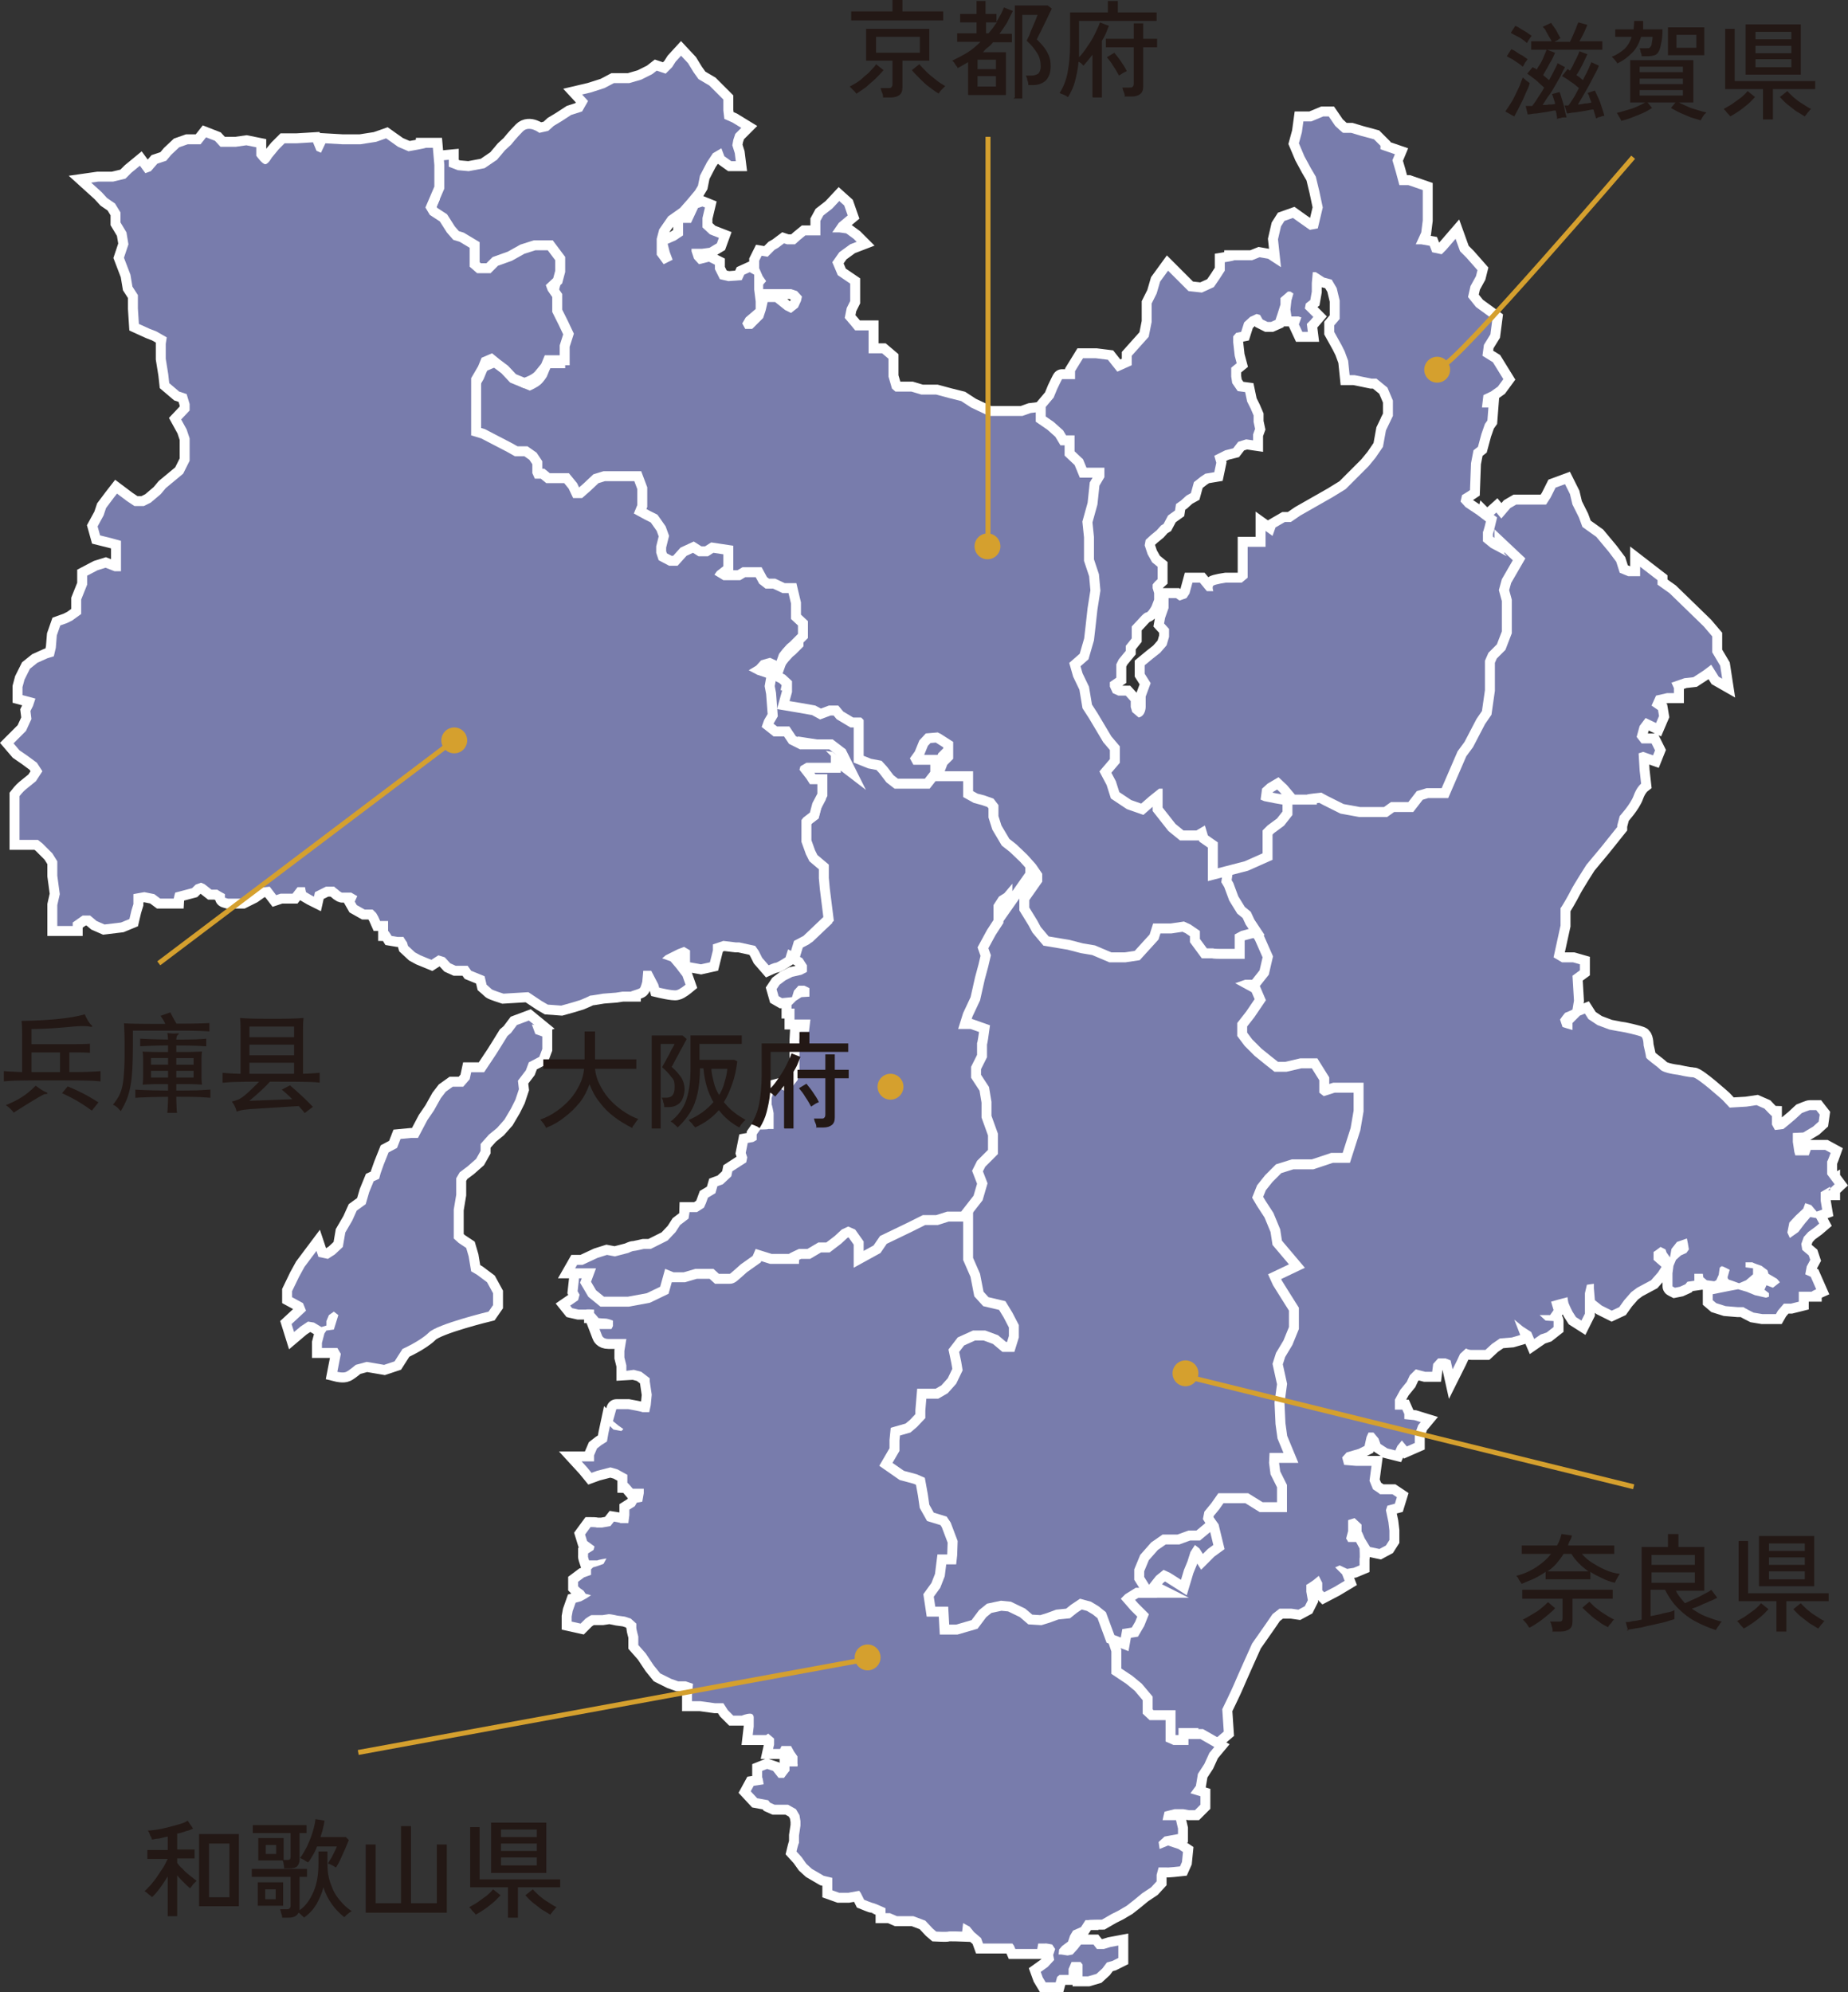 <svg id="_レイヤー_2" xmlns="http://www.w3.org/2000/svg" viewBox="0 0 371.51 400.4"><rect x="0" y="0" width="371.51" height="400.4" fill="#333333" stroke="none"/><defs><style>.cls-2{fill:none;stroke-miterlimit:10;stroke:#fff;stroke-width:4px}.cls-3{fill:#787cac}.cls-4{isolation:isolate}.cls-5{fill:#231815}.cls-6{fill:#d5a02e}</style></defs><g id="_レイヤー_2-2"><path class="cls-2" d="M367.52 239.2l1.3-1.2-1.5-2v-2.6c.1 0 .7-1.7.7-1.7l-1.1-.6h-2.9l-.4 1.1h-2.7l-.2-.7-.3-2v-1.8c.1 0 2.1-.1 2.1-.1l2-1.2 1.1-1 .2-1.4-.7-.9h-1.2c0-.1-1.7.6-1.7.6l-1.3 1.2-1.3 1.1-1.1.9-1.7.2-.6-1.1v-1.7c-.1 0-1.5-1.5-1.5-1.5l-1.6-.7-2 .3-3.4.2-1.4-1.5s-5.1-4.6-6-4.6-3-.5-3-.5-2.9-.3-3.6-1.1c-.7-.7-2.7-2-2.8-2.4 0-.3-.5-2.4-.5-2.4s0-1.3-.4-1.7c-.3-.3-4.1-1.1-4.3-1.1s-2.2-.4-2.2-.4l-2.4-.9-1.8-1.2-.7-1.1-1 .4-1.5 1.5v1.4c-.1 0-2-.6-2-.6l-.5-1.5s.9-1.3 1.1-1.4c.2 0 1.4-.6 1.4-.6l.3-1.8-.3-5 1.5-1.1v-1.2l-1.4-.4h-2.2l-1.7-1 1.4-6.4v-3.5c.1 0 1.5-2.4 2.1-3.6s3.1-5.1 3.1-5.1l3-3.6 3.2-4v-.3l.5-1.9s2.2-2.4 2.8-4.1 1.5-2.4 1.5-2.4l-.3-2.7-.2-3.4.9-.3 2 .7.4-1-.7-1.4h-2l-1-1.3.6-2.2 1.2-1.6 2.1 1 .6-1.4-.2-1.2-1.3-.9.9-2 2.2-.5h1.4v-1l-.5-1.1 2.6-.9 1.8-.2 2-1.3 1.6-1.2 1.5 2.4.7.4-.4-2.6-1.6-2.7v-3.2l-1.7-2-3.6-3.5-3.3-3.2-2.4-1.7v-.9l-3.5-2.7v1.9h-2.4l-1.7-.7-.7-2.2-1.5-2-2.5-3-2.8-2-.7-1.9-1.3-2.6-.5-2.1-1-2-1.9.7-1 2-.9 1.4h-6l-1.2.7-1.8 2.1-1-1.2-1.9 1.7-.2-.2-.5 2.1v1.9c-.1 0 1.4 1.3 1.4 1.3l3.2 1.7 1.7 1.6-1.1 1.9-1.1 1.9-.6 2.2.6 2.2v6.1l-1 2.6-1.7 1.7-.7 1.6v5.9l-.6 4.2-1.1 1.6-2.4 4.6-1.4 1.9-3.2 7.4h-3l-2 .6-1.7 2.2h-3.5l-1.4 1h-4.8l-3.3-.6-3.2-1.6-1.3-.7-2.9.3h-2.4c0 .1-1.6-1.7-1.6-1.7l-1.7-1.6-2.2 1.3-1.1 1-.3 2.2.7.3 2 .4 1.7.3v1.4l-1.1 1.4-1.9 1.4-1 1v4.6l-3.6 1.6-4.6 1.2-.3 2.1.6 1 1 2.7 1.6 2.6 1.9 2.6 1.7 2.7 1.4 3.5-.6 2.6-1.4 1.9h-1.4l-2 .7 3.3 1.7.6 1.4-1.7 2.4-1.7 2.4v2.6l1.4 2 2 1.9 2 1.7 1.9 1.4h2.4l3-.6h2l1.4 2.4v2.6l1 .6 2.2-.6h3.8v3.5l-.6 3.5-1.6 5.1h-2.2l-4 1.3h-4l-3.2 1-2.2 2.2-1.6 2-1 2.4 1 1.7 1.4 2.4 1.3 2.9.3 2.6 3.3 4-4.2 1.9 1 2.2 1.4 2.4 1.7 2.7v3.3l-1.1 2.7-1.4 2.4-.7 2.2 1 4.2-.4 3.6v4.3c.1 0 .6 2.9.6 2.9l1.1 2.9h-2.7v2c-.1 0 .1 2.4.1 2.4l1.3 2.6v3h-2.9l-2.9-1.9h-6.1l-1.4 2-1.4 1.7-.3 1.4 1.4 1.9.7 3.3-1.1.7-1.1 1-.6-1.1-1-.6-.7 1.4-.6 1.7-.6 1.7-.6 2-2.2-1.4-1.4-.6-1.5 1.3-1.7 2.4h-2.2l-2.2 1.3-.7 1 2 2.2 1.3 1.3-.4 1.1-.6 1.1-1.9.3-.3 1.7-1.4-.6-1.7-2.6v2.6l1.1 3.3v4.5l3 2 1.7 1.4 1.6 1.9v2.7l1.4 1.3h3.2v4.3l1.6.7h3v-1.4h1.7l2.8 1.6.3-.4 2-1.7-.3-4.5s2-4.1 2.4-5.1 3.6-8.1 3.6-8.1l2.8-4 1.3-1.9 1.4-1.1h2.4l1.4.2 1.3-.7.6-1.2-.3-1.7v-1.4c.1 0 1.4-.9 1.4-.9l1.1-.9.7 1.4v1.5l.4.4 2.1-1.1 2-1.2-.5-1.3-1.4-1.4.9-.4 1.5.7 1.3-.2 1.2-.5v-1.4c.1 0 0-2 0-2l-.7-1.3h-1.6c0-.1-.4-.7-.4-.7l.4-1.5v-2.2l1.3-.4 1.4 1.3v1.4c.1 0 .6 1.3.6 1.3l1.1 1.8 1.9.4 1.3-.7.7-1.1v-1.9l-.2-1.7-.5-2.4.3-.9 1.5-.4.4-1.3-.9-.6h-2.5c0-.1-1.4-1-1.4-1l-.7-1.7.4-3h-3.1l-2.4-.2-.4-1.5.9-1 2.4-.7 1.2-.6.4-1.8.4-.9h1l1 1.2.4 1.1 1.4.9 1.6.4.4-.9.9-1.1 1 1.2 1.6-.7v-1.7l.7-1.9.5-.6-1.3-.4-2-.2v-1l-.4-.9h-1.5v-2l1.1-2 1.3-1.6.6-1.3 1.2-1.2 1.9.5h1.4l.2-1.6 1-1.1h1.5l1 .4.4 1.8.9-1.8.6-1.3 1.2-1.1s.4.3 1.1.3h2.8l1.3-1.2 1.6-1.1 2.4-.2 1.7-.5-1.2-3.1 1.7 1.4 1.7 1.1.6 1.4 1.3-.9 1.2-.4 1.4-1.1v-1.2c.1 0-1.6-.1-1.6-.1l-1.2-1.1h2.1l.7-1-.5-1.7 1.4-.4 1.9-.5s.1 1.1.3 1.4c.1.3.7 1.5.7 1.5l.7 1.1 1.1.7.7-1.4v-4.1l.4-1.7 1.4-.2v.9l.2 2.4 1.4 1.1 2 1 1.5-.7 1-1.4 1.4-1.6 1.2-.9 2.8-1.5 1.4-1.6.7-1.1-1.6-1.4v-1.6c.1 0 1.4-1 1.4-1l1 .5.2.6.7 1 .3-1.7 1.1-1.4 2-.7.2 1 .2 1.2-.5.7-1.1.5-1 .9-.5 1.2-.2 1.5v2.6c-.1 0 .5.3.5.3l1-.2 1.1-.5.4-.5 1.4-.2V256h1.7c0-.1.1.7.1.7l.7.6 1.5.2.4-.2.5-1.1.2-1.4s.3-.4.5-.3c.2 0 1.5.7 1.5.7l-.4 1.4s-.1.4.3.6c.4.1 2 .7 2 .7l1.4-.6 1.4-1.2v-1.2c-.1 0-1.5-.2-1.5-.2v-1h1.4c0 .1 1.8.7 1.8.7l1.2.9.2.7 1.7 1 .6.7-1.4 1.1-1.3-.5-.4.9.9.7v.7c.1 0-.6.2-.6.2l-2.2-.5-1.7-.7-1.7-.5-1.6.3-3.5.7v1.2l.7.6 1.9.6 2.4.2h1.2c0 .1 2 1.1 2 1.1l1.8.3h2.7l.4-.7 1.2-1.4h1.4l1.6-.4v-2h2.6c0-.1.9-.5.9-.5l-1.1-2.5-1.1-.5.3-1.6.7-1.3-.3-.9-1.3-1.1-.2-1.2.5-1.4.9-1 1.5-1.1.7-.6-.6-1.1-1.2-.2-1.1 1.3-1.3 1.7-1.7 1.2-.5-1.1.4-2 1.3-1.4 1.5-1.4.4-1.1 1.2.4 1.1 1.3 1.1-.4-.3-1.8v-1.7l1.9-1.1v.7h-.4z"/><path class="cls-3" d="M367.52 239.2l1.3-1.2-1.5-2v-2.6c.1 0 .7-1.7.7-1.7l-1.1-.6h-2.9l-.4 1.1h-2.7l-.2-.7-.3-2v-1.8c.1 0 2.1-.1 2.1-.1l2-1.2 1.1-1 .2-1.4-.7-.9h-1.2c0-.1-1.7.6-1.7.6l-1.3 1.2-1.3 1.1-1.1.9-1.7.2-.6-1.1v-1.7c-.1 0-1.5-1.5-1.5-1.5l-1.6-.7-2 .3-3.4.2-1.4-1.5s-5.1-4.6-6-4.6-3-.5-3-.5-2.9-.3-3.6-1.1c-.7-.7-2.7-2-2.8-2.4 0-.3-.5-2.4-.5-2.4s0-1.3-.4-1.7c-.3-.3-4.1-1.1-4.3-1.1s-2.2-.4-2.2-.4l-2.4-.9-1.8-1.2-.7-1.1-1 .4-1.5 1.5v1.4c-.1 0-2-.6-2-.6l-.5-1.5s.9-1.3 1.1-1.4c.2 0 1.4-.6 1.4-.6l.3-1.8-.3-5 1.5-1.1v-1.2l-1.4-.4h-2.2l-1.7-1 1.4-6.4v-3.5c.1 0 1.5-2.4 2.1-3.6s3.1-5.1 3.1-5.1l3-3.6 3.2-4v-.3l.5-1.9s2.2-2.4 2.8-4.1 1.5-2.4 1.5-2.4l-.3-2.7-.2-3.4.9-.3 2 .7.4-1-.7-1.4h-2l-1-1.3.6-2.2 1.2-1.6 2.1 1 .6-1.4-.2-1.2-1.3-.9.9-2 2.2-.5h1.4v-1l-.5-1.1 2.6-.9 1.8-.2 2-1.3 1.6-1.2 1.5 2.4.7.4-.4-2.6-1.6-2.7v-3.2l-1.7-2-3.6-3.5-3.3-3.2-2.4-1.7v-.9l-3.5-2.7v1.9h-2.4l-1.7-.7-.7-2.2-1.5-2-2.5-3-2.8-2-.7-1.9-1.3-2.6-.5-2.1-1-2-1.9.7-1 2-.9 1.4h-6l-1.2.7-1.8 2.1-1-1.2-1.9 1.7-.2-.2-.5 2.1v1.9c-.1 0 1.4 1.3 1.4 1.3l3.2 1.7 1.7 1.6-1.1 1.9-1.1 1.9-.6 2.2.6 2.2v6.1l-1 2.6-1.7 1.7-.7 1.6v5.9l-.6 4.2-1.1 1.6-2.4 4.6-1.4 1.9-3.2 7.4h-3l-2 .6-1.7 2.2h-3.5l-1.4 1h-4.8l-3.3-.6-3.2-1.6-1.3-.7-2.9.3h-2.4c0 .1-1.6-1.7-1.6-1.7l-1.7-1.6-2.2 1.3-1.1 1-.3 2.2.7.3 2 .4 1.7.3v1.4l-1.1 1.4-1.9 1.4-1 1v4.6l-3.6 1.6-4.6 1.2-.3 2.1.6 1 1 2.7 1.6 2.6 1.9 2.6 1.7 2.7 1.4 3.5-.6 2.6-1.4 1.9h-1.4l-2 .7 3.3 1.7.6 1.4-1.7 2.4-1.7 2.4v2.6l1.4 2 2 1.9 2 1.7 1.9 1.4h2.4l3-.6h2l1.4 2.4v2.6l1 .6 2.2-.6h3.8v3.5l-.6 3.5-1.6 5.1h-2.2l-4 1.3h-4l-3.2 1-2.2 2.2-1.6 2-1 2.4 1 1.7 1.4 2.4 1.3 2.9.3 2.6 3.3 4-4.2 1.9 1 2.2 1.4 2.4 1.7 2.7v3.3l-1.1 2.7-1.4 2.4-.7 2.2 1 4.2-.4 3.6v4.3c.1 0 .6 2.9.6 2.9l1.1 2.9h-2.7v2c-.1 0 .1 2.4.1 2.4l1.3 2.6v3h-2.9l-2.9-1.9h-6.1l-1.4 2-1.4 1.7-.3 1.4 1.4 1.9.7 3.3-1.1.7-1.1 1-.6-1.1-1-.6-.7 1.4-.6 1.7-.6 1.7-.6 2-2.2-1.4-1.4-.6-1.5 1.3-1.7 2.4h-2.2l-2.2 1.3-.7 1 2 2.2 1.3 1.3-.4 1.1-.6 1.1-1.9.3-.3 1.7-1.4-.6-1.7-2.6v2.6l1.1 3.3v4.5l3 2 1.7 1.4 1.6 1.9v2.7l1.4 1.3h3.2v4.3l1.6.7h3v-1.4h1.7l2.8 1.6.3-.4 2-1.7-.3-4.5s2-4.1 2.4-5.1 3.6-8.1 3.6-8.1l2.8-4 1.3-1.9 1.4-1.1h2.4l1.4.2 1.3-.7.6-1.2-.3-1.7v-1.4c.1 0 1.4-.9 1.4-.9l1.1-.9.7 1.4v1.5l.4.4 2.1-1.1 2-1.2-.5-1.3-1.4-1.4.9-.4 1.5.7 1.3-.2 1.2-.5v-1.4c.1 0 0-2 0-2l-.7-1.3h-1.6c0-.1-.4-.7-.4-.7l.4-1.5v-2.2l1.3-.4 1.4 1.3v1.4c.1 0 .6 1.3.6 1.3l1.1 1.8 1.9.4 1.3-.7.7-1.1v-1.9l-.2-1.7-.5-2.4.3-.9 1.5-.4.4-1.3-.9-.6h-2.5c0-.1-1.4-1-1.4-1l-.7-1.7.4-3h-3.1l-2.4-.2-.4-1.5.9-1 2.4-.7 1.2-.6.4-1.8.4-.9h1l1 1.2.4 1.1 1.4.9 1.6.4.4-.9.9-1.1 1 1.2 1.6-.7v-1.7l.7-1.9.5-.6-1.3-.4-2-.2v-1l-.4-.9h-1.5v-2l1.1-2 1.3-1.6.6-1.3 1.2-1.2 1.9.5h1.4l.2-1.6 1-1.1h1.5l1 .4.4 1.8.9-1.8.6-1.3 1.2-1.1s.4.3 1.1.3h2.8l1.3-1.2 1.6-1.1 2.4-.2 1.7-.5-1.2-3.1 1.7 1.4 1.7 1.1.6 1.4 1.3-.9 1.2-.4 1.4-1.1v-1.2c.1 0-1.6-.1-1.6-.1l-1.2-1.1h2.1l.7-1-.5-1.7 1.4-.4 1.9-.5s.1 1.1.3 1.4c.1.3.7 1.5.7 1.5l.7 1.1 1.1.7.7-1.4v-4.1l.4-1.7 1.4-.2v.9l.2 2.4 1.4 1.1 2 1 1.5-.7 1-1.4 1.4-1.6 1.2-.9 2.8-1.5 1.4-1.6.7-1.1-1.6-1.4v-1.6c.1 0 1.4-1 1.4-1l1 .5.2.6.7 1 .3-1.7 1.1-1.4 2-.7.2 1 .2 1.2-.5.7-1.1.5-1 .9-.5 1.2-.2 1.5v2.6c-.1 0 .5.3.5.3l1-.2 1.1-.5.4-.5 1.4-.2V256h1.7c0-.1.1.7.1.7l.7.6 1.5.2.4-.2.5-1.1.2-1.4s.3-.4.5-.3c.2 0 1.5.7 1.5.7l-.4 1.4s-.1.4.3.6c.4.1 2 .7 2 .7l1.4-.6 1.4-1.2v-1.2c-.1 0-1.5-.2-1.5-.2v-1h1.4c0 .1 1.8.7 1.8.7l1.2.9.2.7 1.7 1 .6.7-1.4 1.1-1.3-.5-.4.9.9.7v.7c.1 0-.6.2-.6.2l-2.2-.5-1.7-.7-1.7-.5-1.6.3-3.5.7v1.2l.7.6 1.9.6 2.4.2h1.2c0 .1 2 1.1 2 1.1l1.8.3h2.7l.4-.7 1.2-1.4h1.4l1.6-.4v-2h2.6c0-.1.9-.5.9-.5l-1.1-2.5-1.1-.5.3-1.6.7-1.3-.3-.9-1.3-1.1-.2-1.2.5-1.4.9-1 1.5-1.1.7-.6-.6-1.1-1.2-.2-1.1 1.3-1.3 1.7-1.7 1.2-.5-1.1.4-2 1.3-1.4 1.5-1.4.4-1.1 1.2.4 1.1 1.3 1.1-.4-.3-1.8v-1.7l1.9-1.1v.7h-.4z"/><path class="cls-2" d="M238.92 349.3v1.4h-3l-1.6-.7v-4.3h-3.2l-1.4-1.3v-2.7l-1.6-1.9-1.7-1.4-3-2v-4.5l-1.1-3.3V326l1.7 2.6h.1l-1.7-4.5-1.4-1.3-1.6-1-2.2-.4-1.7 1.1-1 .7h-2c0 .1-1.9 1-1.9 1l-1.3.4h-1.6c0-.1-1.4-1.4-1.4-1.4l-2.9-1.4h-2c0-.1-2.7.4-2.7.4l-1.6 1.3-1.6 2-3 .7h-1.4v-3.5h-2.7l-.3-2 1.3-1.7 1-2.2v-2.6h2.2v-1.7c.1 0 .3-2.9.3-2.9l-1.4-3.8-.7-1.1-2.6-.7-1-1.6-.3-2-.6-3.3-1.6-.6-2.6-.7-2.4-1.6 1.4-2.4v-3c.1 0 2.2-.6 2.2-.6l1.3-1.1 1.7-1.7v-4h2.6l1.9-1.1 1.7-1.9 1.3-2.7-.3-1.8-.3-1.9 1-1.3 2.2-1h1.7l1.7.6 1.9 1.6h2.6l.7-2.9v-2.6l-1.3-2.6-1.4-2.2-3.3-.7-1-1.1-.7-3.6-1.4-3.2v-9.4h-3.8l-2.2.7h-2.7l-3.2 1.6-5.4 2.6-1.3 1.9-2 1.1v-1.9l-1.7-2.4-1.4-.6-1.3.6-1.4 1.3-1.7 1.3h-1.6l-2.2 1.3h-1.7l-2 .7h-3.5c0 .1-3.2-.7-3.2-.7l-.6 1.4-2.4 1.7-2.2 2h-2.2c0-.1-1.1-1.1-1.1-1.1h-3.6l-2.4.7h-2l-1.7-.7-1 3.6-2.7 1.3-3.8.7h-4.8l-1.6-1.3-1-1.7 1-2.7h-4.2l-.3.7-.6 1.1-.3 2.7.4.7-.3 1.1-1.6 1.1.4.5 1.3.3h1.5c0-.1 1.6 0 1.6 0v.7c.1 0 .9 1 .9 1s.9.1 1.4.1 1.5.4 1.5.4v1c.1 0-.3.7-.3.7h-2.4l.5 1.3s.2.7 1.3.7h3.6l-.4 2.4v1.3l.4 1.6v1.1c.1 0 1.5-.2 1.5-.2l1.5.4 1.7 1.3v.6l.4 2.7-.2 2.1-.3 1.4h-1.4c0-.1-2.8-.6-2.8-.6h-2.4c0-.1-.3 1-.3 1l-.4 1.4 1.1.9 1 .7-.4.4-1.6-.3-.7-.7-.3 1.4-.3 1.7-1.1.7-.9.7-.6 1.4v1.2h-2.5l1.1 1.2.9 1.1 1.1-.4 2.7-.7 1.4.4 2 1.1v1.6c.1 0 1.1 1.2 1.1 1.2h2.2v.9l-.3 1.7-1.1.2-.4.7-1.1.7v1.1l-.2 1.6h-1.6c0-.1-1.3-.3-1.3-.3l-.7.9-1.7.3h-1.1c0-.1-1.2-.1-1.2-.1l-1.1 1.5.4 1.3 1.5 1.1-.2.7-1.1.7v.5c-.1 0 .2.9.2.9h1.7c0-.1 1.8-.4 1.8-.4l-.6 1.1-1.1.4-1 .3-.4.4v1.1l-1.4.5-1.2.9v.9l.4.4.7.5.4.6 1.1.3-.9.6-1.1.6-1.1.3-.6 1.7-.2 1.1v1l1.8.4 1-1s1-.7 1.2-.7h2.2s.7-.1 1.3-.2c.4 0 1.7.3 1.7.3l1.5.2 1.2.4 1.1 1v.9c0 .2.4 1.7.4 1.7v1.7l1.5 1.7 1.6 2.4 1.3 1.6 2.2 1.1 1.4.5h1.5l1.5.5-.2 2.1v1.4h1.7l2.9.4h1.7l.9 1.4 1.1 1.1h1.7s.9-.4 1.7-.4.7.9.7.9v1.7l-.2 1.7h2.7l.4-.3 1.2 1v1.2l-.2.9h1.4l.3-.6h1.9l.6 1.1.7 1v1.5c.1 0 0 .5 0 .5h-1.6v.9c-.1 0-1.1 1.4-1.1 1.4h-1.1l-1.1-1.4-1.2-.4-1 .4v1.3c.1 0 .3 1.4.3 1.4l-2 .3-.6 1.1 1.3 1.4 2.2.4.4.5.9.4h2.7l1.6.9.7 1.2.2 1.2v.9l-.3 2v1.5c-.1 0-.5 1.7-.5 1.7l1 1.1 1 1.4 1.1 1 2.4 1.4 1.7.4v2.5l1.4.5h1.8l2.2-.4.3.4.7 1.4s1.7.7 1.9.7 2.4 1 2.4 1v1h.9l1.4.6h3.3l2.4.9 1.5 1.6.7.6s2 .1 2.4 0c.2-.1 2.8 0 2.8 0l.2-1.7 1.3.7.9 1.1 1.4 1.2.4 1.1h5.9l.3.4.3.7h4.4l.2-1.1h1.4c0-.1 1.4.2 1.4.2l.6.9-.4 1.2.2 1-1.3 1.4-1.4 1 .4 1.1.6 1h2l.3-1.1.5-.4h1.8v-1.2l.6-1.4h1.8l.4.5v2.4h1.1l1.7-.5 1.2-1.1.9-1.2 1.1-.3 1.2-.6V391l-1.6.3-1.3.4h-1.4l-.7-.9h-2.5l-.7.9-1 1.1-1 .2-1.3-.2h-.5c0-.1.1-1 .1-1l.6-.7 1.2-.9.4-1.2.6-1 1.6-.7.9-1.4h.6c0-.1 2.7-.1 2.7-.1l1.9-1.1 1.4-.7 1.7-1 1.4-1.1 1.7-1.4 1.8-1.2 1.1-1.2v-1.3l.4-1.5h1.6c0 .1 2.7-.2 2.7-.2l.4-.9.2-2-.9-.6-2.1-.7-1.7.7-.2-1.4 1.2-1.1 2.7-.5v-1.1l-.4-1.7h-2.7c0-.1.4-1.7.4-1.7l2-.5h1.8l1.1.2h1.2l1.1-1.1V361l-2-.6 1.1-1.5.4-2.4 1.3-2 1-2.2 1-1.2-2.8-1.6h-2.4v-.2z"/><path class="cls-3" d="M238.92 349.3v1.4h-3l-1.6-.7v-4.3h-3.2l-1.4-1.3v-2.7l-1.6-1.9-1.7-1.4-3-2v-4.5l-1.1-3.3V326l1.7 2.6h.1l-1.7-4.5-1.4-1.3-1.6-1-2.2-.4-1.7 1.1-1 .7h-2c0 .1-1.9 1-1.9 1l-1.3.4h-1.6c0-.1-1.4-1.4-1.4-1.4l-2.9-1.4h-2c0-.1-2.7.4-2.7.4l-1.6 1.3-1.6 2-3 .7h-1.4v-3.5h-2.7l-.3-2 1.3-1.7 1-2.2v-2.6h2.2v-1.7c.1 0 .3-2.9.3-2.9l-1.4-3.8-.7-1.1-2.6-.7-1-1.6-.3-2-.6-3.3-1.6-.6-2.6-.7-2.4-1.6 1.4-2.4v-3c.1 0 2.2-.6 2.2-.6l1.3-1.1 1.7-1.7v-4h2.6l1.9-1.1 1.7-1.9 1.3-2.7-.3-1.8-.3-1.9 1-1.3 2.2-1h1.7l1.7.6 1.9 1.6h2.6l.7-2.9v-2.6l-1.3-2.6-1.4-2.2-3.3-.7-1-1.1-.7-3.6-1.4-3.2v-9.4h-3.8l-2.2.7h-2.7l-3.2 1.6-5.4 2.6-1.3 1.9-2 1.1v-1.9l-1.7-2.4-1.4-.6-1.3.6-1.4 1.3-1.7 1.3h-1.6l-2.2 1.3h-1.7l-2 .7h-3.5c0 .1-3.2-.7-3.2-.7l-.6 1.4-2.4 1.7-2.2 2h-2.2c0-.1-1.1-1.1-1.1-1.1h-3.6l-2.4.7h-2l-1.7-.7-1 3.6-2.7 1.3-3.8.7h-4.8l-1.6-1.3-1-1.7 1-2.7h-4.2l-.3.7-.6 1.1-.3 2.7.4.7-.3 1.1-1.6 1.1.4.5 1.3.3h1.5c0-.1 1.6 0 1.6 0v.7c.1 0 .9 1 .9 1s.9.1 1.4.1 1.5.4 1.5.4v1c.1 0-.3.7-.3.7h-2.4l.5 1.3s.2.7 1.3.7h3.6l-.4 2.4v1.3l.4 1.6v1.1c.1 0 1.5-.2 1.5-.2l1.5.4 1.7 1.3v.6l.4 2.7-.2 2.1-.3 1.4h-1.4c0-.1-2.8-.6-2.8-.6h-2.4c0-.1-.3 1-.3 1l-.4 1.4 1.1.9 1 .7-.4.4-1.6-.3-.7-.7-.3 1.4-.3 1.7-1.1.7-.9.7-.6 1.4v1.2h-2.5l1.1 1.2.9 1.1 1.1-.4 2.7-.7 1.4.4 2 1.1v1.6c.1 0 1.1 1.2 1.1 1.2h2.2v.9l-.3 1.7-1.1.2-.4.7-1.1.7v1.1l-.2 1.6h-1.6c0-.1-1.3-.3-1.3-.3l-.7.9-1.7.3h-1.1c0-.1-1.2-.1-1.2-.1l-1.1 1.5.4 1.3 1.5 1.1-.2.7-1.1.7v.5c-.1 0 .2.9.2.9h1.7c0-.1 1.8-.4 1.8-.4l-.6 1.1-1.1.4-1 .3-.4.4v1.1l-1.4.5-1.2.9v.9l.4.4.7.5.4.6 1.1.3-.9.6-1.1.6-1.1.3-.6 1.7-.2 1.1v1l1.8.4 1-1s1-.7 1.2-.7h2.2s.7-.1 1.3-.2c.4 0 1.7.3 1.7.3l1.5.2 1.2.4 1.1 1v.9c0 .2.4 1.7.4 1.7v1.7l1.5 1.7 1.6 2.4 1.3 1.6 2.2 1.1 1.4.5h1.5l1.5.5-.2 2.1v1.4h1.7l2.9.4h1.7l.9 1.4 1.1 1.1h1.7s.9-.4 1.7-.4.7.9.7.9v1.7l-.2 1.7h2.7l.4-.3 1.2 1v1.2l-.2.9h1.4l.3-.6h1.9l.6 1.1.7 1v1.5c.1 0 0 .5 0 .5h-1.6v.9c-.1 0-1.1 1.4-1.1 1.4h-1.1l-1.1-1.4-1.2-.4-1 .4v1.3c.1 0 .3 1.4.3 1.4l-2 .3-.6 1.1 1.3 1.4 2.2.4.4.5.9.4h2.7l1.6.9.7 1.2.2 1.2v.9l-.3 2v1.5c-.1 0-.5 1.7-.5 1.7l1 1.1 1 1.4 1.1 1 2.4 1.4 1.7.4v2.5l1.4.5h1.8l2.2-.4.3.4.7 1.4s1.7.7 1.9.7 2.4 1 2.4 1v1h.9l1.4.6h3.3l2.4.9 1.5 1.6.7.6s2 .1 2.4 0c.2-.1 2.8 0 2.8 0l.2-1.7 1.3.7.9 1.1 1.4 1.2.4 1.1h5.9l.3.4.3.7h4.4l.2-1.1h1.4c0-.1 1.4.2 1.4.2l.6.9-.4 1.2.2 1-1.3 1.4-1.4 1 .4 1.1.6 1h2l.3-1.1.5-.4h1.8v-1.2l.6-1.4h1.8l.4.5v2.4h1.1l1.7-.5 1.2-1.1.9-1.2 1.1-.3 1.2-.6V391l-1.6.3-1.3.4h-1.4l-.7-.9h-2.5l-.7.9-1 1.1-1 .2-1.3-.2h-.5c0-.1.1-1 .1-1l.6-.7 1.2-.9.4-1.2.6-1 1.6-.7.9-1.4h.6c0-.1 2.7-.1 2.7-.1l1.9-1.1 1.4-.7 1.7-1 1.4-1.1 1.7-1.4 1.8-1.2 1.1-1.2v-1.3l.4-1.5h1.6c0 .1 2.7-.2 2.7-.2l.4-.9.2-2-.9-.6-2.1-.7-1.7.7-.2-1.4 1.2-1.1 2.7-.5v-1.1l-.4-1.7h-2.7c0-.1.4-1.7.4-1.7l2-.5h1.8l1.1.2h1.2l1.1-1.1V361l-2-.6 1.1-1.5.4-2.4 1.3-2 1-2.2 1-1.2-2.8-1.6h-2.4v-.2z"/><path class="cls-2" d="M230.52 319.1l1.9-2.4 1.5-1.2 1.3.6 2.2 1.4.6-2 .7-1.7.6-1.9.9-1.4.9.7.7 1.1 1-1 1.1-.8-.8-3.3-.8-1.1-1.8 1.5h-1.6l-2.2.8h-3l-2.3 1.6-2.2 2.5-1.2 2.9v2.1l1 1.6h1.5z"/><path class="cls-3" d="M230.52 319.1l1.9-2.4 1.5-1.2 1.3.6 2.2 1.4.6-2 .7-1.7.6-1.9.9-1.4.9.7.7 1.1 1-1 1.1-.8-.8-3.3-.8-1.1-1.8 1.5h-1.6l-2.2.8h-3l-2.3 1.6-2.2 2.5-1.2 2.9v2.1l1 1.6h1.5z"/><path class="cls-2" d="M270.12 219.6h-1.8l-2.2.7-.9-.7v-2.5l-1.5-2.4h-2.1l-3 .7h-2.4l-1.9-1.5-2.1-1.7-2-2-1.5-2v-2.6l1.8-2.3 1.7-2.5-.6-1.4-3.3-1.8 2-.7h1.4l1.5-1.9.6-2.6-1.5-3.4-1.7-2.8-1.3-1.6-1.3.3-1.3.9v2.6l-1 .3h-3.3l-1.3-.3-1.5-1.9v-1.6l-1.9-1.3-1.3-.6-2.7.5h-3.5l-.7 2.3-3 3.3-2.2.3h-2.6l-3.3-1.4-2.5-.5-2.7-.8-4.1-.8-1.6-1.9-.8-1.3-1.6-2.5v-3.1l-1.6 1.9-1.1.9-1.1 1.7v3l-1.3 2.1-.7 1.1-1.2 2.4.6 1.8-.4 1.7-.9 2.5-.8 4-1.5 3.2-1 3.2h2.5l1.7.6-.3 2.3-.3 2.3-1.1 2.4v2.2l1.7 2.6.4 2.3v3.1l1.3 3.7v2.9l-2.3 2.2-.9 2 .9 2.6-.7 2.3-2.5 3.3h1.1v9.4l1.4 3.2.7 3.6 1 1.1 3.4.8 1.4 2.3 1.3 2.5v2.5l-.9 2.9h-2.4l-1.9-1.6-1.9-.7h-1.7l-2.2 1-1 1.3.4 1.9.3 1.8-1.3 2.7-1.7 1.9-1.9 1.1h-2.4l-.2 2.4v1.5l-1.7 1.8-1.3 1.1-2.1.6-.1 1v2.1l-1.4 2.4 2.3 1.6 2.6.7 1.6.7.6 3.3.3 2.1.9 1.6 2.6.8.8 1.2 1.4 3.7-.1 2.9-.2 1.8h-2l-.3 2.4-.9 2.3-1.3 1.8.3 2h2.6l.2 3.6h1.4l3.1-.9 1.5-2 1.6-1.3 2.8-.6 2 .2 2.9 1.4 1.4 1.2 1.6.1 1.3-.4 1.9-.7 2-.2 1-.8 1.8-1.2 2.2.6 1.5.9 1.5 1.2 1.7 4.6 1.3.5.3-1.7 1.9-.3.7-1.2.4-1-1.3-1.3-2-2.3.9-.9 2.1-1.3h.7l-1-1.6v-2.1l1.2-2.9 2.2-2.5 2.3-1.6h3l2.2-.8h1.6l1.8-1.5-.5-.8.3-1.5 1.4-1.7 1.4-2h6l2.9 1.8h2.9v-3l-1.3-2.6-.3-2.3.1-2h2.8l-1.2-2.9-.4-2.9-.2-4.3.5-3.7-.9-4.1.7-2.2 1.5-2.5 1.1-2.7v-3.3l-1.7-2.7-1.5-2.4-1-2.2 4.2-2-3.3-3.9-.4-2.6-1.2-2.9-1.5-2.3-1-1.7 1-2.5 1.6-2 2.2-2.2 3.2-1h4l3.9-1.3h2.3l1.6-5 .6-3.5v-3.6h-2z"/><path class="cls-3" d="M270.12 219.6h-1.8l-2.2.7-.9-.7v-2.5l-1.5-2.4h-2.1l-3 .7h-2.4l-1.9-1.5-2.1-1.7-2-2-1.5-2v-2.6l1.8-2.3 1.7-2.5-.6-1.4-3.3-1.8 2-.7h1.4l1.5-1.9.6-2.6-1.5-3.4-1.7-2.8-1.3-1.6-1.3.3-1.3.9v2.6l-1 .3h-3.3l-1.3-.3-1.5-1.9v-1.6l-1.9-1.3-1.3-.6-2.7.5h-3.5l-.7 2.3-3 3.3-2.2.3h-2.6l-3.3-1.4-2.5-.5-2.7-.8-4.1-.8-1.6-1.9-.8-1.3-1.6-2.5v-3.1l-1.6 1.9-1.1.9-1.1 1.7v3l-1.3 2.1-.7 1.1-1.2 2.4.6 1.8-.4 1.7-.9 2.5-.8 4-1.5 3.2-1 3.2h2.5l1.7.6-.3 2.3-.3 2.3-1.1 2.4v2.2l1.7 2.6.4 2.3v3.1l1.3 3.7v2.9l-2.3 2.2-.9 2 .9 2.6-.7 2.3-2.5 3.3h1.1v9.4l1.4 3.2.7 3.6 1 1.1 3.4.8 1.4 2.3 1.3 2.5v2.5l-.9 2.9h-2.4l-1.9-1.6-1.9-.7h-1.7l-2.2 1-1 1.3.4 1.9.3 1.8-1.3 2.7-1.7 1.9-1.9 1.1h-2.4l-.2 2.4v1.5l-1.7 1.8-1.3 1.1-2.1.6-.1 1v2.1l-1.4 2.4 2.3 1.6 2.6.7 1.6.7.6 3.3.3 2.1.9 1.6 2.6.8.8 1.2 1.4 3.7-.1 2.9-.2 1.8h-2l-.3 2.4-.9 2.3-1.3 1.8.3 2h2.6l.2 3.6h1.4l3.1-.9 1.5-2 1.6-1.3 2.8-.6 2 .2 2.9 1.4 1.4 1.2 1.6.1 1.3-.4 1.9-.7 2-.2 1-.8 1.8-1.2 2.2.6 1.5.9 1.5 1.2 1.7 4.6 1.3.5.3-1.7 1.9-.3.7-1.2.4-1-1.3-1.3-2-2.3.9-.9 2.1-1.3h.7l-1-1.6v-2.1l1.2-2.9 2.2-2.5 2.3-1.6h3l2.2-.8h1.6l1.8-1.5-.5-.8.3-1.5 1.4-1.7 1.4-2h6l2.9 1.8h2.9v-3l-1.3-2.6-.3-2.3.1-2h2.8l-1.2-2.9-.4-2.9-.2-4.3.5-3.7-.9-4.1.7-2.2 1.5-2.5 1.1-2.7v-3.3l-1.7-2.7-1.5-2.4-1-2.2 4.2-2-3.3-3.9-.4-2.6-1.2-2.9-1.5-2.3-1-1.7 1-2.5 1.6-2 2.2-2.2 3.2-1h4l3.9-1.3h2.3l1.6-5 .6-3.5v-3.6h-2z"/><path class="cls-2" d="M207.72 173.3l-1.3-1.9-1.7-1.9-2.2-2.1-1.4-1.1-1.6-2.7-.6-1.9v-2.2l-1-1.3-1.7-.6-1.5-.4-.9-.5v-4h-5.7l.5-1.3 1.2-1.2v-3.4l-2.5-1.6-.6-.3-2.4.2-1.3 1.4-.9 2.2-1 1.4.7 1.3h3.4v1.4l-1.1 1.5h-5.4l-.9-.7-1.3-1.7-1.1-1.2-2.1-.4-1.5-.6v-7.2l-.5-.4h-1.6l-2-1.3-1-1.2h-1.9l-1.6.6-1.1-.6-2.8-.5-2.4-.4.4-1.8v-2.2l-1.3-1.3-1.9-1-1.8.5-1 1.1-1.5.9 1.7.9 1.8.6-.3 1.7.3 1.6.3 4-.7 1.2-.5 1.4 2.4 1.9h2.1l1 1.5 2.2 1.1h5.9l1.7 1.3 1 1v1.4h-4.9l-1.2.7-.2.7 1.4 1.8.7 1.1h1.5v1.9l-1 1.9-.5 1.9-1.3 1-.4.5v4.4l1 2.5.7 1.4 1.8 1.6v1.8l.3 2.2.7 5.6-2 1.9-2 1.9-1.9 1-.6 2 .5.3.9 1.4v1.3c.1 0-1.1.6-1.1.6l-1.8.4-1.4.7-1.2.9-.6.9.4 1.4.7.4 2-.2.4-1.3.9-1h1.1c0-.1 1.1.5 1.1.5v1.7c-.1 0-1.6.1-1.6.1l-1.1.7-.9.9v.7h.6v2.2h3.2l-.3 2.5h-1.7c0 .1-.2 1.7-.2 1.7v6.3l-.4 1.7-1.1 1.4-1.2.9-1.3-.7-1.1.3-.5 1.7v1.3c.1 0 .4 1.7.4 1.7v3.2h-1.1c0 .1-1.6.1-1.6.1l-.7 1v1.1l-.7.4-1.1.2-.4 2 .3.9-.2 1-1.1.7-1.7 1.1-.2 1-1.7 1.6-1.1.4-.4 1.4-1.5.9-.4 1.1-.4.9-1.4.9h-1.5c0 .1-.2 1.3-.2 1.3l-1.7 1.3-.9 1.4-1.6 1.7-3.4 1.7h-1.4s-1.7.4-2 .4-1.1.4-1.1.4l-2.7.7-1.6-.3-1.9.6-3 1.4h-1.1l-.4.7h4.2l-1 2.7 1 1.7 1.6 1.3h4.8l3.8-.7 2.7-1.3 1-3.6 1.7.7h2l2.4-.7h3.6l1.1 1h2.2c0 .1 2.2-1.9 2.2-1.9l2.4-1.7.6-1.4 3.2 1h3.5c0-.1 2-1 2-1h1.7l2.2-1.3h1.6l1.7-1.3 1.4-1.3 1.3-.6 1.4.6 1.7 2.4v1.9l2-1.1 1.3-1.9 5.4-2.6 3.2-1.6h2.7l2.2-.7h2.8l2.5-3.2.7-2.4-1-2.6 1-2 2.2-2.2v-2.9l-1.3-3.6v-3l-.4-2.4-1.7-2.6v-2.2l1.2-2.4v-2.4c.1 0 .4-2.2.4-2.2l-1.7-.6h-2.5l1-3.2 1.5-3.2.9-4 .7-2.6.4-1.7-.6-1.7 1.3-2.4.6-1.1 1.3-2v-3l1.1-1.7 1.1-.7 1.6-1.9v1.5l2.6-3.7v-1.6h1.1l.5-.5z"/><path class="cls-3" d="M207.72 173.3l-1.3-1.9-1.7-1.9-2.2-2.1-1.4-1.1-1.6-2.7-.6-1.9v-2.2l-1-1.3-1.7-.6-1.5-.4-.9-.5v-4h-5.7l.5-1.3 1.2-1.2v-3.4l-2.5-1.6-.6-.3-2.4.2-1.3 1.4-.9 2.2-1 1.4.7 1.3h3.4v1.4l-1.1 1.5h-5.4l-.9-.7-1.3-1.7-1.1-1.2-2.1-.4-1.5-.6v-7.2l-.5-.4h-1.6l-2-1.3-1-1.2h-1.9l-1.6.6-1.1-.6-2.8-.5-2.4-.4.4-1.8v-2.2l-1.3-1.3-1.9-1-1.8.5-1 1.1-1.5.9 1.7.9 1.8.6-.3 1.7.3 1.6.3 4-.7 1.2-.5 1.4 2.4 1.9h2.1l1 1.5 2.2 1.1h5.9l1.7 1.3 1 1v1.4h-4.9l-1.2.7-.2.7 1.4 1.8.7 1.1h1.5v1.9l-1 1.9-.5 1.9-1.3 1-.4.5v4.4l1 2.5.7 1.4 1.8 1.6v1.8l.3 2.2.7 5.6-2 1.9-2 1.9-1.9 1-.6 2 .5.3.9 1.4v1.3c.1 0-1.1.6-1.1.6l-1.8.4-1.4.7-1.2.9-.6.9.4 1.4.7.4 2-.2.4-1.3.9-1h1.1c0-.1 1.1.5 1.1.5v1.7c-.1 0-1.6.1-1.6.1l-1.1.7-.9.9v.7h.6v2.2h3.2l-.3 2.5h-1.7c0 .1-.2 1.7-.2 1.7v6.3l-.4 1.7-1.1 1.4-1.2.9-1.3-.7-1.1.3-.5 1.7v1.3c.1 0 .4 1.7.4 1.7v3.2h-1.1c0 .1-1.6.1-1.6.1l-.7 1v1.1l-.7.4-1.1.2-.4 2 .3.9-.2 1-1.1.7-1.7 1.1-.2 1-1.7 1.6-1.1.4-.4 1.4-1.5.9-.4 1.1-.4.9-1.4.9h-1.5c0 .1-.2 1.3-.2 1.3l-1.7 1.3-.9 1.4-1.6 1.7-3.4 1.7h-1.4s-1.7.4-2 .4-1.1.4-1.1.4l-2.7.7-1.6-.3-1.9.6-3 1.4h-1.1l-.4.7h4.2l-1 2.7 1 1.7 1.6 1.3h4.8l3.8-.7 2.7-1.3 1-3.6 1.7.7h2l2.4-.7h3.6l1.1 1h2.2c0 .1 2.2-1.9 2.2-1.9l2.4-1.7.6-1.4 3.2 1h3.5c0-.1 2-1 2-1h1.7l2.2-1.3h1.6l1.7-1.3 1.4-1.3 1.3-.6 1.4.6 1.7 2.4v1.9l2-1.1 1.3-1.9 5.4-2.6 3.2-1.6h2.7l2.2-.7h2.8l2.5-3.2.7-2.4-1-2.6 1-2 2.2-2.2v-2.9l-1.3-3.6v-3l-.4-2.4-1.7-2.6v-2.2l1.2-2.4v-2.4c.1 0 .4-2.2.4-2.2l-1.7-.6h-2.5l1-3.2 1.5-3.2.9-4 .7-2.6.4-1.7-.6-1.7 1.3-2.4.6-1.1 1.3-2v-3l1.1-1.7 1.1-.7 1.6-1.9v1.5l2.6-3.7v-1.6h1.1l.5-.5z"/><path class="cls-2" d="M248.72 183.6l-1.6-2.6-1-2.7-.6-1 .3-2.1-.7.2v-5.2l-2-1.4-.6-2-1.7 1h-2.6l-1.6-1.3-2.6-3.3v-4h-.7c0 .1-2 1.7-2 1.7l-1.6 1.4-2-.7-2.4-1.6-.7-2.2-.9-1.7 1.7-2v-3.3l-1.7-2-2.8-4.7-1.1-1.7-.6-3.6-1.3-2.7-.4-1.4 1.6-1.4 1.1-3.8.3-2.6.4-3.6.6-3.8-.3-3.3-1-3v-4.5l-.3-2.9 1-3.6.4-3.8 1-1.7v-1.9h-3.6l-.7-1.7-1.7-1.6v-3.2h-1.7l-.6-1-1.9-1.7-1.6-1.1v-1.9l-3.3.4-1.7.6h-6.7l-3.6-1.7-2-1.3-2.4-.6-2.6-.7h-3l-2-.6h-3.2l-.7-.6-.7-2.4v-3.6l-1.3-1.1h-2.7v-4.6h-2.7l-.9-1.1-1.2-1.4.4-2 .7-1.4V57l-2.5-1.7-1.1-2.6 1.4-2 2.2-1.6 1.3-.5-.6-.6-1.5-1.1-1.4-.2h-1.4l1.3-1.9 1.8-1.5-.7-2-1-.9-1.4 1.5-1.8 1.4-.6 1.1v2.9h-3l-1.1.9-1 .9h-1.6l-.6-.2-1.2.9-.7.4-1.4 1.4-1.2-.2-.5 1v1.5l.7 1.6.7 1-.6.7v.9h5.6l1.2.4 1 1.1-.2.9-.6 1.3-1.4 1.1-1.2-.6-2-1.6h-1.5l-.4 1.7-.5 1.5-2.2 2.2h-1.4l-.6-1.1.7-1.2 2-1.7v-1.5l-.3-2.4v-3l-.9-.5-1.1.5-.5 1.1-2.7.2-1.7-.4-.5-1-.5-1v-.9l-1.2-.6-2 .5-1-1.1-.5-1.5V50h2.1l1.5-.2 1.5-.9.4-1.1-1.8-.7-1.5-1.4v-1.9l.5-2.1-.5-.2-.9.3-1.4 3h-1.6v2.5l-1.5 1-1.6.7.4 1.6.6 1.6-1.8.9-1.4-1.9V48l.5-1.9 1.8-2.6 2.4-1.7 1.5-1.7 1.5-1.8.6-1 .4-2 1.4-2.7 1.2-1.8 1.7-1 .6 1.6 1.4 1h.9l-.2-1.6-.5-1.6.2-1.1.4-1.2 1.2-1.2-1.8-1.1-1.6-.7-.2-1.7V20l-2.8-2.8-2.2-1.3-1-1.4-1.1-1.8-1.4-1.5-1.1 1.2-.7 1.1-1.3 1.3-1.8-.6-.9.7-2.2 1.1-2.4.7h-3.1l-1.9 1-2.8.9-1.7.4 1.2 1.3-1.2 2.1-2.2.7-2 1.3-1.5.9-1.1 1-1.8.4s-2-1.6-3.3-.3-2.4 2.7-2.4 2.7l-1.2 1.1-1.6 1.9-2.5 1.7-3.2.6-2.2-.2-1.8-.7v-1.4l-2.1.2.3 3.5v4.3l-1.2 2.8-.6 1.4.9 1.5 2 1.3 1.4 2.2 1.3 1.5 1.3.4 2 1.2v3.8l1.5 1.3h2.7l1.5-1.5 2.8-1 2.5-1.4 2.2-.7h2.5l1.5 2V57l-.4 1.5-1.5 1.4.4 1.1.9 1.3v3l1.3 2.6.9 1.9-.7 2.2v2h-3l-.7 1.7s-.6 1-1.3 1.6-2.1 1.2-2.1 1.2l-1.7-.7-1.6-1.7-1.6-1.2-1.6-1.3-2.1.9-.7 1.7-1.4 2.4v11.5l2 .6 2.5 1.3 2.7 1.4 1.6.9h1.9l1 .7.5.9v1.8l.6 1.1h1.2l1.1.9h3.6l.9 1.1.9 1.9h1.8l1.6-1.4 1.7-1.6 1.3-.5h5.9l.6 1.6v3.2l-.7 1.7 2.2 1.2 1.2.6.5.7.7 1 .4 1.1-.5 2v1.3l.5 1.5 2.1 1.1h1.7l1.8-2 1.3-.6 1.1.7h1.9l1.1-.7 2 .3v2.4l-1.3 1-.5.7 1.8 1.1h3.4l1-.5h2.1l.7 1.2 1.3 1h1.5l1.9.9h1.2l.5 2.1v3.1l1.4 1.3v1.7l-1.6 1.6-.6.5-.9 1-.7.9-.5 1.4.6.3 1.4 1.3v2.2l-.5 1.8 2.4.4 2.8.5 1.1.6 1.6-.6h1.9l1 1.2 2 1.2h1.6l.5.5v7.2l1.5.6 2.1.4 1.1 1.2 1.3 1.7.9.7h5.4l1.1-1.4v-1.4h-3.4l-.7-1.3 1-1.4.9-2.2 1.3-1.4 2.4-.2.6.3 2.5 1.6v3.4l-1.2 1.2-.5 1.3h5.7v4l.9.5 1.5.4 1.7.6 1 1.3v2.2l.6 1.9 1.6 2.7 1.4 1.1 2.2 2.1 1.7 1.9 1.3 1.9v1.6l-2.6 3.7v1.5l1.6 2.6.7 1.3 1.6 1.9 4.2.7 2.7.7 2.4.4 3.3 1.4h2.7l2-.3 3-3.3.7-2.2h3.5l2.7-.4 1.3.6 1.9 1.3v1.6l1.4 1.9h1.3c0 .1 1.4.1 1.4.1h2.9v-2.9l1.3-.7 1.5-.4-.6-.9-.6-1.3-1.1-.9z"/><path class="cls-3" d="M248.72 183.6l-1.6-2.6-1-2.7-.6-1 .3-2.1-.7.2v-5.2l-2-1.4-.6-2-1.7 1h-2.6l-1.6-1.3-2.6-3.3v-4h-.7c0 .1-2 1.7-2 1.7l-1.6 1.4-2-.7-2.4-1.6-.7-2.2-.9-1.7 1.7-2v-3.3l-1.7-2-2.8-4.7-1.1-1.7-.6-3.6-1.3-2.7-.4-1.4 1.6-1.4 1.1-3.8.3-2.6.4-3.6.6-3.8-.3-3.3-1-3v-4.5l-.3-2.9 1-3.6.4-3.8 1-1.7v-1.9h-3.6l-.7-1.7-1.7-1.6v-3.2h-1.7l-.6-1-1.9-1.7-1.6-1.1v-1.9l-3.3.4-1.7.6h-6.7l-3.6-1.7-2-1.3-2.4-.6-2.6-.7h-3l-2-.6h-3.2l-.7-.6-.7-2.4v-3.6l-1.3-1.1h-2.7v-4.6h-2.7l-.9-1.1-1.2-1.4.4-2 .7-1.4V57l-2.5-1.7-1.1-2.6 1.4-2 2.2-1.6 1.3-.5-.6-.6-1.5-1.1-1.4-.2h-1.4l1.3-1.9 1.8-1.5-.7-2-1-.9-1.4 1.5-1.8 1.4-.6 1.1v2.9h-3l-1.1.9-1 .9h-1.6l-.6-.2-1.2.9-.7.4-1.4 1.4-1.2-.2-.5 1v1.5l.7 1.6.7 1-.6.7v.9h5.6l1.2.4 1 1.1-.2.9-.6 1.3-1.4 1.1-1.2-.6-2-1.6h-1.5l-.4 1.7-.5 1.5-2.2 2.2h-1.4l-.6-1.1.7-1.2 2-1.7v-1.5l-.3-2.4v-3l-.9-.5-1.1.5-.5 1.1-2.7.2-1.7-.4-.5-1-.5-1v-.9l-1.2-.6-2 .5-1-1.1-.5-1.5V50h2.1l1.5-.2 1.5-.9.4-1.1-1.8-.7-1.5-1.4v-1.9l.5-2.1-.5-.2-.9.3-1.4 3h-1.6v2.5l-1.5 1-1.6.7.4 1.6.6 1.6-1.8.9-1.4-1.9V48l.5-1.9 1.8-2.6 2.4-1.7 1.5-1.7 1.5-1.8.6-1 .4-2 1.4-2.7 1.2-1.8 1.7-1 .6 1.6 1.4 1h.9l-.2-1.6-.5-1.6.2-1.1.4-1.2 1.2-1.2-1.8-1.1-1.6-.7-.2-1.7V20l-2.8-2.8-2.2-1.3-1-1.4-1.1-1.8-1.4-1.5-1.1 1.2-.7 1.1-1.3 1.3-1.8-.6-.9.7-2.2 1.1-2.4.7h-3.1l-1.9 1-2.8.9-1.7.4 1.2 1.3-1.2 2.1-2.2.7-2 1.3-1.5.9-1.1 1-1.8.4s-2-1.6-3.3-.3-2.4 2.7-2.4 2.7l-1.2 1.1-1.6 1.9-2.5 1.7-3.2.6-2.2-.2-1.8-.7v-1.4l-2.1.2.3 3.5v4.3l-1.2 2.8-.6 1.4.9 1.5 2 1.3 1.4 2.2 1.3 1.5 1.3.4 2 1.2v3.8l1.5 1.3h2.7l1.5-1.5 2.8-1 2.5-1.4 2.2-.7h2.5l1.5 2V57l-.4 1.5-1.5 1.4.4 1.1.9 1.3v3l1.3 2.6.9 1.9-.7 2.2v2h-3l-.7 1.7s-.6 1-1.3 1.6-2.1 1.2-2.1 1.2l-1.7-.7-1.6-1.7-1.6-1.2-1.6-1.3-2.1.9-.7 1.7-1.4 2.4v11.5l2 .6 2.5 1.3 2.7 1.4 1.6.9h1.9l1 .7.5.9v1.8l.6 1.1h1.2l1.1.9h3.6l.9 1.1.9 1.9h1.8l1.6-1.4 1.7-1.6 1.3-.5h5.9l.6 1.6v3.2l-.7 1.7 2.2 1.2 1.2.6.5.7.7 1 .4 1.1-.5 2v1.3l.5 1.5 2.1 1.1h1.7l1.8-2 1.3-.6 1.1.7h1.9l1.1-.7 2 .3v2.4l-1.3 1-.5.7 1.8 1.1h3.4l1-.5h2.1l.7 1.2 1.3 1h1.5l1.9.9h1.2l.5 2.1v3.1l1.4 1.3v1.7l-1.6 1.6-.6.5-.9 1-.7.9-.5 1.4.6.3 1.4 1.3v2.2l-.5 1.8 2.4.4 2.8.5 1.1.6 1.6-.6h1.9l1 1.2 2 1.2h1.6l.5.5v7.2l1.5.6 2.1.4 1.1 1.2 1.3 1.7.9.7h5.4l1.1-1.4v-1.4h-3.4l-.7-1.3 1-1.4.9-2.2 1.3-1.4 2.4-.2.6.3 2.5 1.6v3.4l-1.2 1.2-.5 1.3h5.7v4l.9.5 1.5.4 1.7.6 1 1.3v2.2l.6 1.9 1.6 2.7 1.4 1.1 2.2 2.1 1.7 1.9 1.3 1.9v1.6l-2.6 3.7v1.5l1.6 2.6.7 1.3 1.6 1.9 4.2.7 2.7.7 2.4.4 3.3 1.4h2.7l2-.3 3-3.3.7-2.2h3.5l2.7-.4 1.3.6 1.9 1.3v1.6l1.4 1.9h1.3c0 .1 1.4.1 1.4.1h2.9v-2.9l1.3-.7 1.5-.4-.6-.9-.6-1.3-1.1-.9z"/><path class="cls-2" d="M107.42 206l-1.1-.9-2.4.9-1.2 1.6-.7.6-1.3 2.1-1 1.6-2.4 3.6h-2.6l-.3 1.4-1.3 1.5h-2.1l-1.4 1-1 1.3-1.4 2.5-1.3 1.9-1.9 3.6h-1.4l-2.1.2-.7 1.8-1.7.9-1 2.5-.6 1.7-.3 1.1-1.1.5-.9 2.2-.7 2.4-1.8 1.3-.9 2-1.4 2.4-.5 2.9-1.6 1.5-1.4.9-1.9-.4-.4-1.2-2.4 3.2-1.1 2-1.4 2.9v1.2l2.2 1.2.6 1.5-1.5 1.4-1.4 1.3.5 1.6 1.3-1.1 1.5-1 1.2.2 1.5.9 1-.3v-.9l.5-1.2 1-.7.9.7-.9 2.9-1.5.2-.4.6-.5 1.9v1h3.1l.7 1.2-.7 3.6s1.2.3 1.8 0c.6-.3 1.9-1.4 1.9-1.4l2.2-.6 3.5.6 2.1-.7 1.6-2.5s3.6-1.6 5.3-3.3 12-4.2 12-4.2l.9-1.3v-2.4l-1.2-2.2-2-1.5-1.2-.7-.5-3-.5-1.7-1.5-1-1-.9v-5.8l.5-3v-3.3l.7-1.2 1.6-1.2 1.7-1.5.9-1.6v-1.4l1.7-1.9 1.6-1.3 1.5-1.7 1.3-2.2.9-1.8.7-2.1-.2-1.7 1.6-2.1.6-1.6 2.1-1.1.6-1.6v-2.5l-1.4-.5-.7-1.9h.1l.4.1z"/><path class="cls-3" d="M107.42 206l-1.1-.9-2.4.9-1.2 1.6-.7.6-1.3 2.1-1 1.6-2.4 3.6h-2.6l-.3 1.4-1.3 1.5h-2.1l-1.4 1-1 1.3-1.4 2.5-1.3 1.9-1.9 3.6h-1.4l-2.1.2-.7 1.8-1.7.9-1 2.5-.6 1.7-.3 1.1-1.1.5-.9 2.2-.7 2.4-1.8 1.3-.9 2-1.4 2.4-.5 2.9-1.6 1.5-1.4.9-1.9-.4-.4-1.2-2.4 3.2-1.1 2-1.4 2.9v1.2l2.2 1.2.6 1.5-1.5 1.4-1.4 1.3.5 1.6 1.3-1.1 1.5-1 1.2.2 1.5.9 1-.3v-.9l.5-1.2 1-.7.9.7-.9 2.9-1.5.2-.4.6-.5 1.9v1h3.1l.7 1.2-.7 3.6s1.2.3 1.8 0c.6-.3 1.9-1.4 1.9-1.4l2.2-.6 3.5.6 2.1-.7 1.6-2.5s3.6-1.6 5.3-3.3 12-4.2 12-4.2l.9-1.3v-2.4l-1.2-2.2-2-1.5-1.2-.7-.5-3-.5-1.7-1.5-1-1-.9v-5.8l.5-3v-3.3l.7-1.2 1.6-1.2 1.7-1.5.9-1.6v-1.4l1.7-1.9 1.6-1.3 1.5-1.7 1.3-2.2.9-1.8.7-2.1-.2-1.7 1.6-2.1.6-1.6 2.1-1.1.6-1.6v-2.5l-1.4-.5-.7-1.9h.1l.4.1z"/><path class="cls-2" d="M168.42 151.9l-1.7-1.3h-5.9l-2.2-1.1-1-1.5h-2.1l-2.4-1.9.5-1.4.7-1.2-.3-4-.3-1.6.3-1.7-1.8-.6-1.7-.9 1.5-.9 1-1.1 1.8-.5 1.3.6.5-1.4.7-.9.9-1 .6-.5 1.6-1.6v-1.7l-1.4-1.3v-3.1l-.5-2.1h-1.2l-1.9-.9h-1.5l-1.3-1-.7-1.3h-2.1l-1 .6h-3.4l-1.8-1.1.5-.7 1.3-1v-2.4l-2-.3-1.1.7h-1.9l-1.1-.7-1.3.6-1.8 2h-1.7l-2.1-1.1-.5-1.5v-1.3l.5-2-.4-1.1-.7-1-.5-.7-1.2-.6-2.2-1.2.7-1.7v-3.2l-.6-1.6h-5.9l-1.3.4-1.7 1.6-1.6 1.4h-1.8l-.9-1.9-.9-1.1h-3.6l-1.1-.9h-1.2l-.5-1.1v-1.8l-.6-.9-1-.7h-1.9l-1.6-.9-2.7-1.4-2.5-1.3-2-.6V76l1.4-2.4.7-1.7 2.1-.9 1.6 1.3 1.6 1.2 1.6 1.7 1.7.7s1.5-.5 2.1-1.2 1.3-1.6 1.3-1.6l.7-1.7h3v-2l.7-2.2-.9-1.9-1.3-2.6v-3l-.9-1.3-.4-1.1 1.5-1.4.4-1.5v-2.1l-1.5-2h-2.5l-2.2.7-2.5 1.4-2.8 1-1.5 1.5h-2.7l-1.5-1.3v-3.8l-2-1.2-1.3-.4-1.3-1.5-1.4-2.2-2-1.3-.9-1.5.6-1.4 1.2-2.8v-4.3l-.3-3.5h-1.4c0 .1-3.5.7-3.5.7l-2.1-.9-2.4-1.7-2 .7-3.2.5h-3.5l-3.5-.2-.9 1.9-.9-.4-.7-1.7-3.3.2h-2.4l-1.2 1.2-1.4 1.7s-.7 1.3-1.3 1.3-1.8-1.7-1.8-1.7v-1.7l-2-.4-2.1.3h-3.1l-1.1-1.2-1.8-.7-1.1 1.4h-2.6l-1.7.6-1.6 1.5-1 1.2-1.8.6-1.3 1.5-1.1.4-1.1-1.5-1.7 1.4-1.2 1.2-2.5.6h-3l-1.4.2 2.1 1.9 1.1 1.2 1.6 1.1 1.1 1.8v2l1.2 2 .4 2.4-.9 2.7 1.3 3.4.4 2.4 1.1 1.7V62l.2 3.1 2.2 1 1.3.5 2.1 1.2-.2 1.3v3l.5 3.1.2 1.8 2 1.7 1.5.5.6 2v1.3l-1.7 1.8 1.1 2 .6 1.8v4.5l-1.3 2.6-3.5 2.9-1 1.2-2 1.7-1.4.7h-1.9l-1.5-1-2-1.5-.7.9-1.5 2-.5 1.5-1.2 2.2.5 1.8 2.4.6 1.8.5v6.1h-1.3l-1.8-.7-1.6.5-2.1 1.1v1.8l-1.2 3v2.9l-1.8 1.3-1 .5-1.4.5-.7 2-.2 2.5-.4 1.7-1.3.4-2 .9-1.5 1.2-1.1 2.2-.4 1.5v1.6l2.6.7-.5 1.5-.5 1 .2 1.6-1.1 2.4-1.2 1.2-1.3 1.3 1.2 1.4 1.6 1.1 1.9 1.4 1.1 1.7-1.3 2s-1.6 1.3-2.1 1.7-1.2 1.3-1.2 1.3v8.8h3.7l.9.7 2 2 1 1.6v2.9l.5 3.7-.5 2.2v4.2h3.1v-.7l2-1.4h1.5l1.3 1.1 1.6.7 3.3-.4 1.7-.7.4-1.7.4-1.3v-2c-.1 0 2.2-.4 2.2-.4l2 .4 1.2.9h2.7c0-.1.3-1.2.3-1.2l3.4-.9.7-.7 1.1-.4.7.3 1.4 1.1h1.2c0 .1 1.5.9 1.5.9v.7c-.1 0 .6.2.6.2h2.9l2-1 1.7-1.2 1.8-.2 1.3 1.7.9-.3h2.4l1-1.3h1.5c0 .1.2 1 .2 1l1.2.7.4.2.2-.9 2.2-1.1h1.7c0 .1.7.6.7.6s.7.7 1 .6h1.7l1.2.7-.5 1.1.4.7 1.6.9h1.6l.7.7.4.7.4.9h1.6v2c.1 0 .7 1 .7 1l1.2.2h1.2c0 .1.7 1.1.7 1.1l.2.7 1.4 1.3 1.1.6 2.2.9 1.4-.9 1.3.4 1.1 1.2 1.1.5h2.4l.7 1 2.7 1.1.4 1.7s.7.6 1 .9c.2.2 2.4.9 2.4.9l5-.3 2.7 1.8 1.2.7 2.7.2 1.8-.5 2-.6s1.7-.7 2-.9c.3 0 2.6-.4 2.6-.4l2.6-.2 1.3-.2h1.7c0-.1 1.6-.5 1.8-.7.2-.1.5-1.3.5-1.3l.2-2.2h1.6l1.4 2.7.2.7s2.9.7 3.5.5c.6-.1 1.8-1.1 1.8-1.1l-.6-1.7-1.3-1.7-1.1-1.3-1.7-.6.7-.6 2.4-1.2 1.3-.5 1.2.7v2.4l2.2.4 1.8-.4.6-2.4v-1.2l2.1-.7 2.5.3h.7l3.2.7.7 1 .7 1.4 1.3 1.5s1.1-.5 1.4-.5 2-1.1 2-1.1l.5-1.6.6.3.6-2 1.9-1 2-1.9 2-1.9-.7-5.6-.2-2.2v-1.8l-1.9-1.6-.7-1.4-.9-2.5v-4.4l.4-.5 1.3-1 .5-1.9 1-1.9v-1.9h-1.5l-.7-1.1-1.4-1.8.2-.7 1.2-.7h4.9v-1.4l-1-1 1.3.2 1.1.8z"/><path class="cls-3" d="M168.42 151.9l-1.7-1.3h-5.9l-2.2-1.1-1-1.5h-2.1l-2.4-1.9.5-1.4.7-1.2-.3-4-.3-1.6.3-1.7-1.8-.6-1.7-.9 1.5-.9 1-1.1 1.8-.5 1.3.6.5-1.4.7-.9.9-1 .6-.5 1.6-1.6v-1.7l-1.4-1.3v-3.1l-.5-2.1h-1.2l-1.9-.9h-1.5l-1.3-1-.7-1.3h-2.1l-1 .6h-3.4l-1.8-1.1.5-.7 1.3-1v-2.4l-2-.3-1.1.7h-1.9l-1.1-.7-1.3.6-1.8 2h-1.7l-2.1-1.1-.5-1.5v-1.3l.5-2-.4-1.1-.7-1-.5-.7-1.2-.6-2.2-1.2.7-1.7v-3.2l-.6-1.6h-5.9l-1.3.4-1.7 1.6-1.6 1.4h-1.8l-.9-1.9-.9-1.1h-3.6l-1.1-.9h-1.2l-.5-1.1v-1.8l-.6-.9-1-.7h-1.9l-1.6-.9-2.7-1.4-2.5-1.3-2-.6V76l1.4-2.4.7-1.7 2.1-.9 1.6 1.3 1.6 1.2 1.6 1.7 1.7.7s1.5-.5 2.1-1.2 1.3-1.6 1.3-1.6l.7-1.7h3v-2l.7-2.2-.9-1.9-1.3-2.6v-3l-.9-1.3-.4-1.1 1.5-1.4.4-1.5v-2.1l-1.5-2h-2.5l-2.2.7-2.5 1.4-2.8 1-1.5 1.5h-2.7l-1.5-1.3v-3.8l-2-1.2-1.3-.4-1.3-1.5-1.4-2.2-2-1.3-.9-1.5.6-1.4 1.2-2.8v-4.3l-.3-3.5h-1.4c0 .1-3.5.7-3.5.7l-2.1-.9-2.4-1.7-2 .7-3.2.5h-3.5l-3.5-.2-.9 1.9-.9-.4-.7-1.7-3.3.2h-2.4l-1.2 1.2-1.4 1.7s-.7 1.3-1.3 1.3-1.8-1.7-1.8-1.7v-1.7l-2-.4-2.1.3h-3.1l-1.1-1.2-1.8-.7-1.1 1.4h-2.6l-1.7.6-1.6 1.5-1 1.2-1.8.6-1.3 1.5-1.1.4-1.1-1.5-1.7 1.4-1.2 1.2-2.5.6h-3l-1.4.2 2.1 1.9 1.1 1.2 1.6 1.1 1.1 1.8v2l1.2 2 .4 2.4-.9 2.7 1.3 3.4.4 2.4 1.1 1.7V62l.2 3.1 2.2 1 1.3.5 2.1 1.2-.2 1.3v3l.5 3.1.2 1.8 2 1.7 1.5.5.6 2v1.3l-1.7 1.8 1.1 2 .6 1.8v4.5l-1.3 2.6-3.5 2.9-1 1.2-2 1.7-1.4.7h-1.9l-1.5-1-2-1.5-.7.9-1.5 2-.5 1.5-1.2 2.2.5 1.8 2.4.6 1.8.5v6.1h-1.3l-1.8-.7-1.6.5-2.1 1.1v1.8l-1.2 3v2.9l-1.8 1.3-1 .5-1.4.5-.7 2-.2 2.5-.4 1.7-1.3.4-2 .9-1.5 1.2-1.1 2.2-.4 1.5v1.6l2.6.7-.5 1.5-.5 1 .2 1.6-1.1 2.4-1.2 1.2-1.3 1.3 1.2 1.4 1.6 1.1 1.9 1.4 1.1 1.7-1.3 2s-1.6 1.3-2.1 1.7-1.2 1.3-1.2 1.3v8.8h3.7l.9.7 2 2 1 1.6v2.9l.5 3.7-.5 2.2v4.2h3.1v-.7l2-1.4h1.5l1.3 1.1 1.6.7 3.3-.4 1.7-.7.4-1.7.4-1.3v-2c-.1 0 2.2-.4 2.2-.4l2 .4 1.2.9h2.7c0-.1.3-1.2.3-1.2l3.4-.9.7-.7 1.1-.4.7.3 1.4 1.1h1.2c0 .1 1.5.9 1.5.9v.7c-.1 0 .6.2.6.2h2.9l2-1 1.7-1.2 1.8-.2 1.3 1.7.9-.3h2.4l1-1.3h1.5c0 .1.2 1 .2 1l1.2.7.4.2.2-.9 2.2-1.1h1.7c0 .1.7.6.7.6s.7.7 1 .6h1.7l1.2.7-.5 1.1.4.7 1.6.9h1.6l.7.7.4.7.4.9h1.6v2c.1 0 .7 1 .7 1l1.2.2h1.2c0 .1.7 1.1.7 1.1l.2.7 1.4 1.3 1.1.6 2.2.9 1.4-.9 1.3.4 1.1 1.2 1.1.5h2.4l.7 1 2.7 1.1.4 1.7s.7.6 1 .9c.2.2 2.4.9 2.4.9l5-.3 2.7 1.8 1.2.7 2.7.2 1.8-.5 2-.6s1.7-.7 2-.9c.3 0 2.6-.4 2.6-.4l2.6-.2 1.3-.2h1.7c0-.1 1.6-.5 1.8-.7.2-.1.5-1.3.5-1.3l.2-2.2h1.6l1.4 2.7.2.7s2.9.7 3.5.5c.6-.1 1.8-1.1 1.8-1.1l-.6-1.7-1.3-1.7-1.1-1.3-1.7-.6.7-.6 2.4-1.2 1.3-.5 1.2.7v2.4l2.2.4 1.8-.4.6-2.4v-1.2l2.1-.7 2.5.3h.7l3.2.7.7 1 .7 1.4 1.3 1.5s1.1-.5 1.4-.5 2-1.1 2-1.1l.5-1.6.6.3.6-2 1.9-1 2-1.9 2-1.9-.7-5.6-.2-2.2v-1.8l-1.9-1.6-.7-1.4-.9-2.5v-4.4l.4-.5 1.3-1 .5-1.9 1-1.9v-1.9h-1.5l-.7-1.1-1.4-1.8.2-.7 1.2-.7h4.9v-1.4l-1-1 1.3.2 1.1.8z"/><path class="cls-2" d="M302.92 111.8l-3.2-1.7-1.6-1.3v-1.9c.1 0 .6-2.1.6-2.1l-1.7-1.3-2.4-1.6-1-1.1.3-1.3 1-.6.6-.4.2-5.4.5-2.6.9-.7.7-2.6.7-2 .5-.7.2-2.6h-1.3l.3-2.5 1.5-.7 1.4-1 1.1-1.5-2.1-3.4-2.1-1.3.3-2.2 1.3-2.1.4-3.1-3.3-2.4-1.6-2 .5-2.2 1.1-2 .3-1.2-2.2-2.5-1.3-1.3-.9-2.5-1.9 2.2-.9.9-1.9-.4-.5-1.3-1.7-.3h-1.1l1.1-2.4.3-2.4v-6.1l-2.9-1h-1.8l-.7-2.6-.7-2.4.5-1.2-2.9-1v-.7l-1.3-1.3-2.6-.7-2-.6h-1.6c0 .1-1.6-1.4-1.6-1.4l-1.3-1.9h-1.1l-2.4 1h-1.6l-.3 2.2-.6 2.2 1.1 2.6 1.3 2.4 1 1.7.7 2.9.7 3.3-1 4.2-1.6.3-2-1.4-1.4-1-1.7.6-.7 1.1-.6 2.6.6 5.6-2.6-1.7-1.7-.3-1.5.6h-3.6c0 .1-1.9.4-1.9.4v1.7l-1.1 1.7-1.1 1.6-2.4 1.1-2.7-.3-1.9-1.9-2.2-2.2-1.6 2.2-.7 2.4-1 2v3.7l-.6 3-1.7 1.9-1.7 1.9v1.9l-2.9 1.3-1.9-2.4-2.4-.3h-2.6l-1.6 2.6v1.6h-2.6c0-.1-1 2-1 2l-.7 1.7-1.6 1.9v1.9l1.6 1.1 1.9 1.7.6 1h1.7v3.2l1.7 1.6.7 1.7h3.6v1.9l-1 1.7-.4 3.8-1 3.6.3 2.9v4.5l1 3 .3 3.3-.6 3.8-.4 3.6-.3 2.6-1.1 3.8-1.6 1.4.4 1.4 1.3 2.7.6 3.6 1.1 1.7 2.8 4.7 1.7 2v3.3l-1.7 2 .9 1.7.7 2.2 2.4 1.6 2 .7 1.6-1.4 2-1.6h.7v3.8l2.6 3.3 1.6 1.3h2.6l1.7-1 .6 2 2 1.4v5.2l5.4-1.4 3.6-1.6v-4.6l1-1 1.9-1.4 1.1-1.4v-1.4l-1.7-.3-2-.4-.7-.3.3-2.2 1.1-1 2.2-1.3 1.7 1.6 1.6 1.9h2.4c0-.1 2.9-.4 2.9-.4l1.3.7 3.2 1.6 3.3.6h4.8l1.4-1h3.5l1.7-2.2 2-.6h3l3.2-7.4 1.4-1.9 2.4-4.6 1.1-1.6.6-4.2v-5.9l.7-1.6 1.7-1.7 1-2.6v-6.1l-.6-2.2.6-2.2 1.1-1.9 1.1-1.9-1.7-1.6v.2l.5.6zM279.82 84l-1.2 2.5-.6 3.3-1.5 2.2-1.4 1.7-2.4 2.4-2.2 2.2-2.6 1.6-6.5 3.7-1.9 1.3h-1.2l-1.9 1.1-.6 1.7-1.4-1v3.2h-3.6v6.2l-1.2 1h-3.2s-2.1.3-2.5.6c-.3.3 0 1.1 0 1.1h-1.3l-1.4-1.7h-1.5l-.6 2.2-.6.9-1.4.5-.7-.5h-1.5v2l-.7 2-.2 1.1 1 1.1v1.6l-.5 1.7-1.3 1.5-1.4 1.1-1.7 1.4v1.7l1.2 1.9-1 2.7v2.1s0 1.8-1.4 2.1l-1.3-1.1-.3-1v-1.2l-1-1.1h-1.5l-1.1-.5-.6-1.3v-.9l1.3-.9v-2.7l.5-1 1.4-1.7v-1l1.2-1.5v-2.4l1.4-1.5s1.1-1.3 1.5-1.3 1.1-1.3 1.1-1.3l.5-1.3v-1.3l-.3-1v-.7s.2-.4 1-1.1v-2.5l-1.1-.9-.9-1.6-.6-1.8.2-1.1 1.1-1 1.1-.9.9-1 .5-.3.9-1.7 1.4-1 .2-1.3 1-.7 1.1-1 .9-.5.6-2.2 1.4-1.1.9-.6 1.8-.3.4-1.9-.4-1.4 2.2-1.1 1.6-.4 1-1.3 1.6-.5 1.4.2v-1.2l.4-1.1-.3-1.4v-1.3l-.6-1.4-.7-1.4-.4-1.9-1.5-.2-1.1-1.6-.2-1.3v-1.8l1.1-.9-.4-1.5-.3-2.7v-1.2l.6-.7 1-.2.6-1.9 1.2-1.1 1.3-.6.7.2.5.9 1 .5h.7l.9-.4.4-1.2.6-1.9v-1.3l1.5-1.3h.5l.6.4-.4 1.4-.2 1.8.2 1.4h1.4l.6.2-.5 1.4.7 1.5h1.1l-.2-1.6.7-.7.6-.7-.6-.6-1.1-1.1.2-1 .9-.7.3-1.7v-1.7l.2-2.2h.6l1.7 1.1 1.5.4 1 1.7.6 2.5v3.7l-1.1 1.3v1.3l1.5 2.7.6 1.2.7 1.9.3 2.9h1l3.4.7h1l2.2 1.8 1.1 2.6v3.1l-.2.4z"/><path class="cls-3" d="M302.92 111.8l-3.2-1.7-1.6-1.3v-1.9c.1 0 .6-2.1.6-2.1l-1.7-1.3-2.4-1.6-1-1.1.3-1.3 1-.6.6-.4.2-5.4.5-2.6.9-.7.7-2.6.7-2 .5-.7.2-2.6h-1.3l.3-2.5 1.5-.7 1.4-1 1.1-1.5-2.1-3.4-2.1-1.3.3-2.2 1.3-2.1.4-3.1-3.3-2.4-1.6-2 .5-2.2 1.1-2 .3-1.2-2.2-2.5-1.3-1.3-.9-2.5-1.9 2.2-.9.9-1.9-.4-.5-1.3-1.7-.3h-1.1l1.1-2.4.3-2.4v-6.1l-2.9-1h-1.8l-.7-2.6-.7-2.4.5-1.2-2.9-1v-.7l-1.3-1.3-2.6-.7-2-.6h-1.6c0 .1-1.6-1.4-1.6-1.4l-1.3-1.9h-1.1l-2.4 1h-1.6l-.3 2.2-.6 2.2 1.1 2.6 1.3 2.4 1 1.7.7 2.9.7 3.3-1 4.2-1.6.3-2-1.4-1.4-1-1.7.6-.7 1.1-.6 2.6.6 5.6-2.6-1.7-1.7-.3-1.5.6h-3.6c0 .1-1.9.4-1.9.4v1.7l-1.1 1.7-1.1 1.6-2.4 1.1-2.7-.3-1.9-1.9-2.2-2.2-1.6 2.2-.7 2.4-1 2v3.7l-.6 3-1.7 1.9-1.7 1.9v1.9l-2.9 1.3-1.9-2.4-2.4-.3h-2.6l-1.6 2.6v1.6h-2.6c0-.1-1 2-1 2l-.7 1.7-1.6 1.9v1.9l1.6 1.1 1.9 1.7.6 1h1.7v3.2l1.7 1.6.7 1.7h3.6v1.9l-1 1.7-.4 3.8-1 3.6.3 2.9v4.5l1 3 .3 3.3-.6 3.8-.4 3.6-.3 2.6-1.1 3.8-1.6 1.4.4 1.4 1.3 2.7.6 3.6 1.1 1.7 2.8 4.7 1.7 2v3.3l-1.7 2 .9 1.7.7 2.2 2.4 1.6 2 .7 1.6-1.4 2-1.6h.7v3.8l2.6 3.3 1.6 1.3h2.6l1.7-1 .6 2 2 1.4v5.2l5.4-1.4 3.6-1.6v-4.6l1-1 1.9-1.4 1.1-1.4v-1.4l-1.7-.3-2-.4-.7-.3.3-2.2 1.1-1 2.2-1.3 1.7 1.6 1.6 1.9h2.4c0-.1 2.9-.4 2.9-.4l1.3.7 3.2 1.6 3.3.6h4.8l1.4-1h3.5l1.7-2.2 2-.6h3l3.2-7.4 1.4-1.9 2.4-4.6 1.1-1.6.6-4.2v-5.9l.7-1.6 1.7-1.7 1-2.6v-6.1l-.6-2.2.6-2.2 1.1-1.9 1.1-1.9-1.7-1.6v.2l.5.6zM279.82 84l-1.2 2.5-.6 3.3-1.5 2.2-1.4 1.7-2.4 2.4-2.2 2.2-2.6 1.6-6.5 3.7-1.9 1.3h-1.2l-1.9 1.1-.6 1.7-1.4-1v3.2h-3.6v6.2l-1.2 1h-3.2s-2.1.3-2.5.6c-.3.3 0 1.1 0 1.1h-1.3l-1.4-1.7h-1.5l-.6 2.2-.6.9-1.4.5-.7-.5h-1.5v2l-.7 2-.2 1.1 1 1.1v1.6l-.5 1.7-1.3 1.5-1.4 1.1-1.7 1.4v1.7l1.2 1.9-1 2.7v2.1s0 1.8-1.4 2.1l-1.3-1.1-.3-1v-1.2l-1-1.1h-1.5l-1.1-.5-.6-1.3v-.9l1.3-.9v-2.7l.5-1 1.4-1.7v-1l1.2-1.5v-2.4l1.4-1.5s1.1-1.3 1.5-1.3 1.1-1.3 1.1-1.3l.5-1.3v-1.3l-.3-1v-.7s.2-.4 1-1.1v-2.5l-1.1-.9-.9-1.6-.6-1.8.2-1.1 1.1-1 1.1-.9.9-1 .5-.3.9-1.7 1.4-1 .2-1.3 1-.7 1.1-1 .9-.5.6-2.2 1.4-1.1.9-.6 1.8-.3.4-1.9-.4-1.4 2.2-1.1 1.6-.4 1-1.3 1.6-.5 1.4.2v-1.2l.4-1.1-.3-1.4v-1.3l-.6-1.4-.7-1.4-.4-1.9-1.5-.2-1.1-1.6-.2-1.3v-1.8l1.1-.9-.4-1.5-.3-2.7v-1.2l.6-.7 1-.2.6-1.9 1.2-1.1 1.3-.6.7.2.5.9 1 .5h.7l.9-.4.4-1.2.6-1.9v-1.3l1.5-1.3h.5l.6.4-.4 1.4-.2 1.8.2 1.4h1.4l.6.2-.5 1.4.7 1.5h1.1l-.2-1.6.7-.7.6-.7-.6-.6-1.1-1.1.2-1 .9-.7.3-1.7v-1.7l.2-2.2h.6l1.7 1.1 1.5.4 1 1.7.6 2.5v3.7l-1.1 1.3v1.3l1.5 2.7.6 1.2.7 1.9.3 2.9h1l3.4.7h1l2.2 1.8 1.1 2.6v3.1l-.2.4z"/><g class="cls-4"><path class="cls-5" d="M304.22 23.3l-1.6-.9c.3-.4.6-.9 1-1.5s.7-1.2 1-1.8.6-1.3.9-1.9c.2-.6.4-1.1.6-1.6.2.1.4.3.7.6.3.2.6.4.7.5-.1.5-.3 1-.6 1.6-.3.6-.5 1.2-.8 1.8l-.9 1.8c-.3.6-.6 1.1-.8 1.5l-.2-.1zm1.9-9.9c-.2-.2-.6-.5-.9-.7-.4-.3-.8-.5-1.2-.8-.4-.2-.8-.4-1.1-.6l.9-1.4c.3.1.7.3 1.1.6s.8.5 1.2.7c.4.3.7.5 1 .7 0 0-.2.2-.3.4-.2.2-.3.4-.4.6s-.2.4-.3.5zm.8-4.8c-.2-.2-.6-.5-.9-.7-.4-.3-.8-.5-1.2-.7s-.8-.4-1.1-.6l.9-1.4c.3.1.7.3 1.1.6.4.2.8.5 1.2.7.4.3.7.5 1 .7 0 0-.2.2-.3.4-.1.2-.3.4-.4.6s-.2.4-.3.5v-.1zm6.1 15.3c0-.2 0-.5-.1-.8 0-.3-.1-.6-.2-.9-.5 0-1.1.2-1.8.3-.7.1-1.4.2-2 .3-.7 0-1.3.2-1.8.2l-.4-1.7h1.3c.3-.4.7-.9 1.1-1.6.4-.6.9-1.3 1.3-2.1-.3-.3-.7-.6-1.1-1s-.8-.7-1.2-1-.8-.6-1.1-.8l1.1-1.3c.1 0 .2.2.4.2.1 0 .3.2.4.3.2-.4.5-.8.8-1.3s.5-1 .7-1.5.4-.9.5-1.2h-3.1V8.3h4.1c-.1-.3-.3-.6-.5-.9-.2-.4-.4-.7-.6-1.1s-.4-.7-.7-.9l1.7-.8c.2.3.4.6.7 1 .3.4.5.8.7 1.2.2.4.4.7.5.9-.1 0-.3.1-.5.3s-.5.2-.7.4h3.1c.2-.4.4-.8.6-1.3s.4-.9.6-1.4.3-.9.5-1.2l1.8.5c-.2.4-.4 1-.7 1.6-.3.6-.6 1.2-.9 1.7h4.6V10h-11.1l1.6.6c-.2.5-.4.9-.7 1.5-.3.5-.6 1-.9 1.6-.3.5-.6 1-.8 1.4.2.2.4.3.6.5s.4.3.6.5c.4-.7.7-1.3 1-1.9.3-.6.6-1.1.7-1.5l1.5.8c-.3.5-.6 1.1-.9 1.8l-1.2 2.1c-.4.7-.8 1.4-1.3 2-.4.6-.8 1.2-1.1 1.7.4 0 .8 0 1.3-.1.4 0 .8 0 1.2-.1 0-.4-.2-.7-.3-1.1l-.3-.9 1.5-.4c.2.4.3.9.5 1.5s.4 1.3.5 1.9.3 1.2.4 1.7h-.5c-.2 0-.4 0-.6.1s-.4 0-.5.1l-.3.1zm7.8-.2c-.1-.5-.3-1-.5-1.7-.5 0-1.1.2-1.8.3-.7.1-1.3.2-1.9.3-.6 0-1.2.2-1.6.2l-.5-1.6h.8c.3-.4.6-.9 1-1.5s.7-1.3 1.1-2c-.5-.4-1-.9-1.7-1.3-.6-.5-1.2-.8-1.7-1.1l1.1-1.4s.2 0 .2.1c0 0 .2.1.3.2.2-.4.5-.8.7-1.3s.5-.9.7-1.4.4-.8.5-1.2l1.6.6c-.3.6-.6 1.3-1 2.1s-.8 1.5-1.2 2.1c.2.2.5.3.7.5s.4.3.6.5c.3-.7.7-1.3 1-2 .3-.6.5-1.2.7-1.6l1.5.7c-.2.6-.5 1.2-.9 1.9s-.7 1.4-1.1 2.1l-1.2 2.1c-.4.7-.7 1.2-1 1.7.5 0 .9-.1 1.4-.2.5 0 .9-.1 1.3-.2-.1-.4-.3-.7-.4-1.1s-.2-.6-.4-.8l1.5-.5c.2.4.4.9.7 1.5s.5 1.3.7 1.9c.2.6.4 1.2.5 1.7-.2 0-.5 0-.8.2-.4 0-.6.2-.8.3l-.1-.1zm4.4-10.8c0-.1-.2-.3-.3-.5-.2-.2-.3-.4-.5-.6l-.4-.4c1.1-.4 1.9-1 2.6-1.6.6-.6 1.1-1.4 1.4-2.4h-3.3V5.9h3.7c0-.5.1-1.1.1-1.7h1.8v1.7h3.9c0 1.2-.1 2.2-.3 2.9-.1.7-.3 1.3-.5 1.6-.2.4-.5.6-.8.7s-.8.2-1.3.2h-1.3c0-.2 0-.5-.2-.8 0-.3-.1-.6-.2-.8h1.3c.3 0 .6 0 .7-.1s.3-.3.4-.6c0-.3.2-.9.2-1.6h-2.3c-.4 1.2-.9 2.3-1.7 3.1-.8.8-1.7 1.6-3 2.2v.2zm16.7 11.3c-.6-.2-1.3-.4-2-.6l-2.1-.9c-.7-.3-1.3-.7-1.9-1l.9-1.1h-5.6l.9 1.1c-.5.3-1.1.7-1.8 1-.7.3-1.4.6-2.2.9-.7.3-1.5.5-2.2.7 0-.2-.2-.4-.4-.8-.2-.3-.3-.6-.5-.8.5-.1 1.1-.3 1.8-.5s1.4-.4 2.1-.7 1.3-.6 1.8-.9h-3v-8.5h12.7v8.5h-2.9c.5.3 1.1.5 1.7.8s1.3.5 2 .7 1.3.4 1.8.5c0 .1-.2.2-.4.4-.1.2-.3.4-.4.6-.1.2-.2.4-.3.5v.1zm-12.3-9.7h8.7v-1.1h-8.7v1.1zm0 2.4h8.7v-1.1h-8.7v1.1zm0 2.3h8.7v-1.1h-8.7v1.1zm5.7-8.1V5.5h7.3v5.6h-7.3zm1.7-1.5h4V7h-4v2.6zm10.8 13.8c0-.1-.2-.3-.4-.5s-.4-.4-.5-.6l-.4-.4c.5-.3 1.1-.6 1.7-1s1.2-.9 1.8-1.3c.6-.5 1-.9 1.3-1.3l1.5 1.2c-.4.4-.8.9-1.4 1.4s-1.2 1-1.8 1.4-1.2.8-1.8 1.1zm6.6.6v-6.1h-7.6V5.8h1.9v10.5h16.2v1.6h-8.5V24h-2zm-3.5-9V4.9h11.1V15h-11.1zm2-7.1h7.2V6.4h-7.2v1.5zm0 2.8h7.2V9.2h-7.2v1.5zm0 2.8h7.2v-1.6h-7.2v1.6zm9.9 9.9c-.5-.3-1.1-.7-1.8-1.1-.6-.5-1.2-.9-1.8-1.4-.6-.5-1-1-1.4-1.4l1.5-1.2c.3.4.8.8 1.3 1.3.6.5 1.1.9 1.8 1.3.6.4 1.2.8 1.7 1-.1 0-.3.2-.4.4-.2.2-.4.4-.5.6-.2.2-.3.4-.4.5z"/></g><g class="cls-4"><path class="cls-5" d="M305.92 318.4c0-.1-.1-.3-.3-.5-.1-.2-.3-.4-.4-.7-.1-.2-.3-.4-.4-.5 1.6-.4 2.9-1 4.1-1.8s2.1-1.6 2.9-2.6h-5.9v-1.7h7.1c.4-.7.7-1.5.9-2.3l2.1.3c-.1.4-.2.7-.4 1s-.3.7-.4 1h9.3v1.7h-6.5c.6.7 1.3 1.3 2.1 1.8s1.7 1 2.6 1.4 1.9.7 2.9.8c0 .1-.2.3-.3.5-.1.2-.3.5-.4.7l-.3.6c-.8-.2-1.7-.5-2.5-.9s-1.7-.8-2.4-1.3v1.5h-9v-1.5c-.7.5-1.4.9-2.2 1.3-.8.4-1.7.7-2.6 1.1v.1zm1.4 8.6c0-.1-.2-.3-.3-.5s-.3-.4-.5-.6-.3-.4-.4-.4c.4-.2.8-.4 1.3-.7l1.5-.9c.5-.3.9-.7 1.3-1s.7-.7 1-.9l1.4 1.2c-.4.5-.9.9-1.5 1.4s-1.2 1-1.8 1.4c-.6.4-1.2.8-1.8 1.1l-.2-.1zm4.8.8c0-.3 0-.6-.2-1 0-.4-.2-.7-.3-.9h1.7c.3 0 .5 0 .6-.1.1 0 .2-.3.2-.6v-3.9h-8.1v-1.8h18.2v1.8h-8.1v4.6c0 .7-.2 1.2-.6 1.5s-1 .5-1.8.5h-1.7l.1-.1zm-1.1-12h8.3c-.7-.5-1.3-1-1.9-1.6s-1.1-1.2-1.5-1.9h-1.6c-.4.7-.9 1.3-1.4 1.9s-1.1 1.1-1.8 1.6h-.1zm12.2 11.2c-.6-.3-1.2-.6-1.8-1.1-.6-.4-1.3-.9-1.8-1.4-.6-.5-1.1-1-1.5-1.4l1.4-1.2 1 1c.4.3.9.7 1.3 1 .5.3.9.6 1.4.9s.9.5 1.3.7c-.1 0-.3.2-.4.4s-.3.4-.5.6-.3.4-.3.5h-.1zm4.1.8l-.5-1.8c.4 0 .8 0 1.4-.2.6 0 1.2-.2 1.8-.3v-14.6h5.3v-2.6h2.1v2.6h5.2v8.8h-5.7c.2.5.5.9.8 1.3s.7.8 1 1.2c.5-.2 1.1-.5 1.8-.8s1.3-.6 2-1c.6-.3 1.2-.6 1.5-.9l1.2 1.6c-.4.2-.9.5-1.5.7-.6.3-1.2.5-1.8.8-.6.3-1.2.5-1.8.7.9.6 1.8 1.2 2.9 1.6s2.1.8 3.1 1c-.1.1-.3.3-.4.5s-.3.5-.5.7c-.1.2-.2.4-.3.5-1.5-.5-2.9-1.1-4.2-1.8-1.3-.7-2.4-1.6-3.4-2.6s-1.9-2.3-2.6-3.7h-2.9v5.3c.7-.1 1.4-.3 2-.4.6-.2 1.2-.3 1.7-.4s.9-.3 1.1-.4v1.8c-.4.1-.9.3-1.6.5-.6.2-1.3.3-2.1.5-.7.2-1.5.3-2.2.5s-1.4.3-2.1.4c-.6.1-1.2.2-1.6.3l.3.2zm4.7-13.3h8.7v-2h-8.7v2zm0 3.6h8.7V316h-8.7v2.1zm18.5 9.2c0-.1-.2-.3-.4-.5s-.4-.4-.5-.6l-.4-.4c.5-.3 1.1-.6 1.7-1s1.2-.9 1.8-1.3c.6-.5 1-.9 1.3-1.3l1.5 1.2c-.4.4-.8.9-1.4 1.4s-1.2 1-1.8 1.4-1.2.8-1.8 1.1zm6.6.6v-6.1h-7.6v-12.1h1.9v10.5h16.2v1.6h-8.5v6.1h-2zm-3.5-9.1v-10.1h11.1v10.1h-11.1zm2-7.1h7.2v-1.5h-7.2v1.5zm0 2.8h7.2V313h-7.2v1.5zm0 2.9h7.2v-1.6h-7.2v1.6zm9.9 9.9c-.5-.3-1.1-.7-1.8-1.1-.6-.5-1.2-.9-1.8-1.4-.6-.5-1-1-1.4-1.4l1.5-1.2c.3.4.8.8 1.3 1.3.6.5 1.1.9 1.8 1.3.6.4 1.2.8 1.7 1-.1 0-.3.2-.4.4-.2.2-.4.4-.5.6-.2.2-.3.4-.4.5z"/></g><g class="cls-4"><path class="cls-5" d="M172.12 18.8c-.1-.2-.3-.4-.6-.7l-.7-.7c.4-.2.9-.5 1.4-.8s1-.7 1.5-1.2c.5-.4 1-.8 1.4-1.3.4-.4.8-.8 1-1.2l1.5 1.2c-.5.6-1 1.1-1.6 1.7-.6.6-1.3 1.1-1.9 1.7-.7.5-1.3.9-1.9 1.3h-.1zm-1-14.7V2.3h8.3V0h2v2.3h8.2v1.8h-18.6.1zm6.4 15.5c0-.3 0-.6-.2-1s-.2-.7-.3-.9h1.6c.3 0 .5 0 .6-.2.1-.1.2-.3.2-.6v-4.7h-5.3V5.8h12.7v6.4h-5.4v5.4c0 .7-.2 1.2-.6 1.5-.4.3-1 .5-1.8.5h-1.6.1zm-1.4-9h8.8V7.4h-8.8v3.2zm12.6 8.2c-.6-.3-1.2-.8-1.9-1.3s-1.3-1.1-1.9-1.7c-.6-.6-1.2-1.2-1.6-1.7l1.5-1.2c.4.5.9 1 1.5 1.6s1.3 1.1 1.9 1.6 1.3.9 1.8 1.2l-.7.7c-.3.3-.5.6-.6.8zm5.9.2v-6.5l-2.1 1.2c0-.1-.1-.3-.3-.5-.1-.2-.3-.4-.4-.6-.1-.2-.3-.3-.4-.4 1-.5 2-1 3-1.6s1.9-1.4 2.7-2.2h-4.7V6.7h3.9V4.5h-3.3V2.8h3.3V.2h1.8v2.6h2.2v1.6c.3-.5.6-1 .8-1.4.3-.5.5-1 .7-1.5l1.8.7-1.2 2.4c-.5.8-1 1.5-1.5 2.2h2.5v1.7h-3.8c-.3.4-.6.7-1 1s-.7.6-1 1h4.6v8.6h-7.5l-.1-.1zm1.9-5.1h3.7V12h-3.7v1.9zm0 3.5h3.7v-2.1h-3.7v2.1zm1.7-10.7h.5c.3-.4.6-.7.9-1.1s.5-.8.8-1.1h-2.2v2.2zm5.8 12.9V1.1h6.6l.8.6c0 .2-.2.5-.4.9s-.4.9-.7 1.5c-.3.5-.5 1.1-.8 1.6-.2.5-.5 1-.7 1.4s-.3.7-.4.8c.4.4.9.9 1.3 1.4.4.5.8 1.1 1.1 1.8s.4 1.4.4 2.2c0 1.2-.3 2.1-.9 2.8-.6.6-1.5 1-2.6 1h-1c0-.3 0-.6-.2-1 0-.4-.2-.7-.3-.9h1.1c.6 0 1.1-.2 1.4-.4.3-.3.5-.8.5-1.4 0-1-.2-1.9-.7-2.7s-1.2-1.7-2.1-2.5c0-.1.1-.3.3-.7.2-.3.3-.7.5-1.2s.4-.9.6-1.4c.2-.5.4-.9.5-1.2s.2-.6.3-.7h-3.1v16.8h-1.8l.3-.2zm15.6-.1V11c-.6.8-1.2 1.5-1.8 2.2l-.4-.4c-.2-.2-.4-.3-.6-.4-.1 1.4-.4 2.7-.7 3.9s-.8 2.2-1.4 3.2c-.1 0-.3-.2-.5-.3s-.5-.2-.7-.3c-.2 0-.4-.2-.5-.2.7-1.1 1.3-2.5 1.6-4.1s.5-3.5.5-5.6V2.5h7.6V.2h2v2.3h7.8v1.7h-15.6v7.3c.6-.6 1.2-1.4 1.7-2.2.6-.8 1.1-1.7 1.5-2.5.4-.9.8-1.6 1-2.3l1.8.7-.6 1.5c-.2.5-.5 1-.8 1.5v11.4h-1.8l-.1-.1zm6.5 0c0-.3 0-.6-.2-1s-.2-.7-.3-.9h1.5c.3 0 .5 0 .6-.2.1 0 .2-.3.2-.6V9.5h-5.6V7.8h5.6V4.7h1.9v3.1h2.8v1.7h-2.8v7.9c0 .7-.2 1.2-.6 1.5s-.9.5-1.7.5h-1.5l.1.1zm-1.1-4.2c-.4-.7-.7-1.3-1.2-2-.4-.7-.8-1.2-1.3-1.8l1.5-.9c.4.5.9 1.1 1.3 1.7s.9 1.3 1.2 2c-.2.1-.5.2-.8.4s-.6.4-.8.5l.1.1z"/></g><g class="cls-4"><path class="cls-5" d="M109.82 226.8c0-.2-.2-.4-.3-.6-.1-.2-.3-.5-.5-.7s-.3-.4-.4-.5c1.2-.4 2.3-1 3.3-1.7s1.9-1.5 2.7-2.4 1.4-1.9 1.9-2.9.8-2.1.9-3.2h-8.2v-1.9h8.3v-5.6h2.1v5.6h8.3v1.9h-8.3c.1 1.1.4 2.1.9 3.1s1.1 2 1.9 2.9c.8.9 1.7 1.7 2.7 2.4s2.1 1.3 3.2 1.7c-.1.1-.3.3-.4.5-.2.2-.3.5-.5.7s-.3.4-.3.6c-1.2-.6-2.4-1.3-3.6-2.2s-2.1-1.8-3-3c-.9-1.1-1.5-2.3-2-3.6-.5 1.3-1.1 2.6-2 3.7-.9 1.1-1.9 2.1-3 2.9-1.1.9-2.3 1.6-3.6 2.1l-.1.2zm21.2 0v-18.7h6.2l.8.7c0 .2-.2.4-.4.8s-.4.8-.7 1.3-.5 1-.8 1.5-.5.9-.7 1.3c-.2.4-.3.6-.4.7.8.7 1.4 1.4 1.9 2.1.5.8.7 1.6.7 2.4s-.3 2.1-.9 2.7-1.4.9-2.3.9h-.9c0-.3 0-.6-.2-1 0-.4-.2-.7-.3-.9h1c1.1 0 1.6-.7 1.6-2.1s-.2-1.5-.7-2.1c-.5-.7-1.1-1.3-1.8-1.9 0 0 .1-.3.3-.6s.4-.7.6-1.1c.2-.4.5-.8.7-1.3.2-.4.4-.8.6-1.1.2-.3.2-.5.3-.6h-2.8v17h-1.8zm17.8-.1c-1.7-.9-3.2-2.1-4.3-3.6-1.2 1.4-2.8 2.6-4.8 3.5 0-.1-.2-.3-.4-.5-.1-.2-.3-.4-.5-.6l-.4-.4c2.1-.9 3.7-2.1 5-3.6-1.1-1.9-1.8-4.2-2-6.8h-.7c0 2-.2 3.7-.5 5.1s-.8 2.7-1.5 3.8-1.5 2.1-2.5 3c-.1-.2-.4-.4-.7-.7s-.5-.4-.7-.5c1.4-1.1 2.5-2.5 3.1-4.2s.9-3.9.9-6.5v-6.6h10.3v1.7h-8.5v3.2h7l.6.3c-.2 1.6-.5 3.1-1 4.5s-1 2.6-1.7 3.7c.6.7 1.2 1.4 2 2 .7.6 1.6 1.1 2.4 1.6-.1 0-.3.2-.5.4s-.3.4-.5.6c-.1.2-.2.4-.3.5l.2.1zm-4.2-6.7c.4-.7.8-1.5 1-2.4.3-.9.5-1.8.6-2.8h-3.2c0 1 .3 1.9.5 2.8s.6 1.7 1 2.4h.1zm13 6.7v-8.5c-.6.8-1.2 1.5-1.8 2.2 0-.1-.2-.2-.4-.4s-.4-.3-.6-.4c-.1 1.4-.4 2.7-.7 3.9s-.8 2.2-1.4 3.2c-.1 0-.3-.2-.5-.3s-.5-.2-.7-.3c-.2 0-.4-.2-.5-.2.7-1.1 1.3-2.5 1.6-4.1s.5-3.5.5-5.6v-6.5h7.6v-2.3h2v2.3h7.8v1.7h-15.6v7.3c.6-.6 1.2-1.4 1.7-2.2.6-.8 1.1-1.7 1.5-2.5.4-.9.8-1.6 1-2.3l1.8.7-.6 1.5c-.2.5-.5 1-.8 1.5v11.4h-1.8l-.1-.1zm6.5 0c0-.3 0-.6-.2-1s-.2-.7-.3-.9h1.5c.3 0 .5 0 .6-.2.1 0 .2-.3.2-.6v-7.3h-5.6V215h5.6v-3.1h1.9v3.1h2.8v1.7h-2.8v7.9c0 .7-.2 1.2-.6 1.5-.4.3-.9.5-1.7.5h-1.5l.1.1zm-1-4.2c-.4-.7-.7-1.3-1.2-2-.4-.7-.8-1.2-1.3-1.8l1.5-.9c.4.5.9 1.1 1.3 1.7s.9 1.3 1.2 2c-.2.1-.5.2-.8.4s-.6.4-.8.5l.1.1z"/></g><g class="cls-4"><path class="cls-5" d="M33.72 385.2v-8.1c-.5.8-1 1.6-1.6 2.4s-1.1 1.4-1.6 1.8c0-.1-.2-.3-.4-.4-.2-.2-.4-.3-.6-.5s-.4-.3-.5-.3c.4-.3.8-.8 1.3-1.3.4-.5.9-1.1 1.3-1.7l1.2-1.8c.4-.6.6-1.2.9-1.7h-4.1v-1.8h4.1v-2.7c-.6.1-1.2.3-1.7.4-.6 0-1.1.2-1.5.2 0-.1 0-.3-.2-.6s-.2-.5-.3-.7c-.1-.2-.2-.4-.3-.5.5 0 1.2-.1 1.9-.2s1.5-.3 2.3-.5 1.5-.4 2.2-.6 1.2-.4 1.6-.7l1.1 1.6c-.4.2-.9.4-1.4.5-.5.2-1.1.4-1.8.5v3.2h3.5v1.8h-3.5v.9c.3.4.6.8 1.1 1.2.4.5.9.9 1.4 1.3s1 .8 1.4 1.1l-.4.4c-.2.2-.4.4-.5.6-.2.2-.3.4-.4.5-.4-.3-.8-.7-1.3-1.2s-.9-.9-1.3-1.4v8.2h-1.9v.1zm6.3-2.1v-14.5h8v14.5h-8zm2-1.8h4.1v-10.8h-4.1v10.8zm19.1 4.1c0-.1-.3-.3-.5-.5s-.4-.4-.6-.5c-.3.6-.9 1-2 1h-1.3c0-.2 0-.5-.2-.9 0-.3-.2-.6-.2-.8h1.3c.3 0 .5 0 .6-.2.1 0 .2-.3.2-.5v-5.8h-7.8v-1.6h11.1v1.6h-1.5v6.7c1.2-.8 2.1-2.1 2.8-3.7s1-3.5 1-5.7v-2.4h1.8v2.4c0 1.6.2 2.9.7 4.2.4 1.2 1 2.3 1.8 3.2.7.9 1.5 1.6 2.4 2.2-.1 0-.3.2-.5.3-.2.2-.4.3-.6.5l-.4.4c-.9-.7-1.8-1.6-2.5-2.6s-1.3-2.1-1.7-3.4c-.3 1.2-.8 2.3-1.4 3.4-.6 1-1.4 1.9-2.4 2.6l-.1.1zm-4-9.9c0-.2 0-.5-.1-.8 0-.3-.1-.6-.2-.8h-4.9v-4.5h5.1v4.4h.6c.3 0 .5 0 .6-.1.1 0 .2-.3.2-.5v-4.8h-7.6v-1.6h10.8v1.6h-1.4v5.3c0 .6-.2 1.1-.5 1.4s-.9.4-1.6.4h-1zm-5.3 7.5v-4.7h5.1v4.7h-5.1zm1.5-1.3h2.1v-2h-2.1v2zm.1-9.1h2.1v-1.8h-2.1v1.8zm14.1 2.7c-.1 0-.3-.2-.5-.3l-.6-.3c-.2-.1-.4-.1-.5-.2.2-.3.4-.7.7-1.1l.6-1.2c.2-.4.4-.8.5-1.1h-4c-.2.6-.5 1.2-.8 1.7s-.6 1.1-1 1.5c-.2-.1-.5-.3-.8-.5l-.8-.4c.5-.6.9-1.4 1.4-2.3.4-.9.8-1.8 1.1-2.8.3-1 .5-1.8.6-2.7l1.8.3c0 .5-.2 1.1-.3 1.6-.1.5-.3 1.1-.5 1.7h5.1l.6.6c-.2.5-.4 1-.7 1.7s-.6 1.3-.9 2-.6 1.2-.9 1.7l-.1.1zm6 9.1v-13.7h2v11.8h5.1V367h2v15.5h5.2v-11.8h2v13.7h-16.3zm22.1.4c0-.1-.2-.3-.4-.5s-.4-.4-.5-.6l-.4-.4c.5-.3 1.1-.6 1.7-1 .6-.4 1.2-.9 1.8-1.3.6-.5 1-.9 1.3-1.3l1.5 1.2c-.4.4-.8.9-1.4 1.4-.6.5-1.2 1-1.8 1.4s-1.2.8-1.8 1.1zm6.5.6v-6.1h-7.6v-12.1h1.9v10.5h16.2v1.6h-8.5v6.1h-2zm-3.4-9v-10.1h11.1v10.1h-11.1zm2-7.2h7.2v-1.5h-7.2v1.5zm0 2.8h7.2v-1.5h-7.2v1.5zm0 2.9h7.2v-1.6h-7.2v1.6zm9.9 9.9c-.5-.3-1.1-.7-1.8-1.1-.6-.5-1.2-.9-1.8-1.4s-1-1-1.4-1.4l1.5-1.2c.3.4.8.8 1.3 1.3.6.5 1.1.9 1.8 1.3.6.4 1.2.8 1.7 1-.1 0-.3.2-.4.4-.2.2-.4.4-.5.6-.2.2-.3.4-.4.5z"/></g><path d="M198.62 27.5v80.1m-166.7 86l58.8-44.4m237.7 149.6l-90.8-22.4m-165.6 75.8l102-18.7m115.8-259.9c2.5 0 38.5-42 38.5-42" fill="none" stroke-miterlimit="10" stroke="#d5a02e"/><circle class="cls-6" cx="91.32" cy="148.8" r="2.6"/><circle class="cls-6" cx="238.32" cy="276" r="2.6"/><circle class="cls-6" cx="174.42" cy="333.1" r="2.6"/><circle class="cls-6" cx="179.02" cy="218.4" r="2.6"/><circle class="cls-6" cx="198.52" cy="109.8" r="2.6"/><circle class="cls-6" cx="288.92" cy="74.3" r="2.6"/><path class="cls-5" d="M4.45 208.43c0-.87-.01-1.55-.03-2.06-.02-.51-.05-.91-.08-1.2 1.32-.01 2.59-.05 3.82-.12 1.23-.07 2.38-.15 3.46-.26 1.08-.11 2.08-.24 2.99-.4s1.73-.33 2.43-.54c.19.44.4.85.63 1.24.23.39.44.68.65.87.18.16.24.28.2.35-.04.07-.23.07-.55 0-.13-.03-.32-.05-.57-.07a17.4 17.4 0 00-1.83.01c-.35.02-.7.05-1.06.08-1.53.15-2.94.26-4.23.34-1.29.08-2.61.13-3.96.14v3.04h6.76c1.31 0 2.38 0 3.24-.02.85-.01 1.44-.04 1.76-.07v1.83c-.29-.03-.79-.05-1.49-.07-.7-.01-1.58-.02-2.65-.02v3.96c.67 0 1.34 0 1.98-.01.65 0 1.25-.02 1.81-.04s1.05-.04 1.47-.07c.43-.02.76-.05 1.01-.08v2.07c-.32-.03-.7-.06-1.12-.09-.43-.03-1-.05-1.72-.07-.72-.01-1.63-.03-2.73-.03s-2.49-.01-4.16-.01-3.06 0-4.16.01-2.01.02-2.72.03c-.71.01-1.28.04-1.71.07-.43.03-.8.06-1.12.09v-2.07c.47.04 1 .08 1.6.11.59.03 1.29.06 2.08.09v-7.04zm4.91 11.11c.13.07.19.14.18.21-.02.07-.12.11-.33.12-.12 0-.26.03-.42.1-.16.07-.46.22-.89.47-.43.25-1.05.62-1.86 1.11-.81.49-1.9 1.18-3.28 2.06a6.624 6.624 0 00-1.59-1.51c.65-.26 1.23-.53 1.76-.79s1.03-.55 1.51-.86c.48-.31.94-.65 1.38-1.01.44-.37.9-.79 1.36-1.25.81.63 1.53 1.09 2.18 1.36zm-3.04-4.07h5.75v-3.96H6.32v3.96zm12.15 7.73c-.5-.35-.97-.68-1.41-.97-.44-.29-.89-.58-1.34-.85-.46-.27-.94-.54-1.46-.81s-1.12-.56-1.79-.87l1.14-1.36a37.219 37.219 0 013.27 1.51c.49.26.97.52 1.44.8s.96.58 1.47.9l-1.32 1.65zm14.73-17.48c-.12-.28-.25-.54-.4-.78-.15-.24-.32-.5-.53-.78l1.98-.7c.16.34.35.7.56 1.1.21.4.44.79.67 1.17.84 0 1.62 0 2.35-.01.73 0 1.39-.02 1.96-.03s1.06-.03 1.45-.04c.4-.01.68-.03.86-.04v1.67c-.21-.01-.51-.03-.9-.05-.4-.02-.85-.04-1.36-.05s-1.07-.03-1.66-.04-1.2-.02-1.82-.02h-9.64c0 1.63 0 3.07-.02 4.34-.01 1.26-.05 2.38-.1 3.37-.05.98-.13 1.86-.24 2.62-.11.76-.25 1.47-.43 2.13-.18.66-.4 1.29-.67 1.88-.27.59-.6 1.21-.98 1.86-.16-.18-.3-.33-.43-.47-.12-.14-.25-.26-.36-.35-.12-.1-.24-.18-.36-.26s-.27-.16-.43-.23c.44-.53.8-1.04 1.08-1.53s.5-1.02.66-1.58c.16-.56.28-1.2.36-1.9.08-.71.14-1.55.19-2.53.03-.66.05-1.4.06-2.21v-2.44a83.905 83.905 0 00-.12-4.17c.4.04 1.31.08 2.73.1 1.42.02 3.27.03 5.55.03zm.59 4.38a118.73 118.73 0 00-5.61.18v-1.54c.75.04 1.56.08 2.42.11.87.03 1.92.05 3.17.07-.02-.57-.06-1-.13-1.3.38.04.72.07 1 .09s.6 0 .94-.02c.22-.01.34 0 .37.05.03.05-.05.14-.24.28-.07.07-.13.17-.18.3-.04.12-.07.33-.09.61.69 0 1.32 0 1.89-.01.57 0 1.1-.02 1.58-.03s.94-.03 1.35-.06c.42-.02.82-.05 1.2-.08v1.54c-.38-.03-.78-.05-1.2-.08-.42-.02-.87-.04-1.35-.05s-1.01-.03-1.58-.03c-.57 0-1.2-.01-1.89-.01v1.3h1.94c.53 0 .99 0 1.38-.02.39-.01.72-.03 1-.03s.56-.03.86-.05c-.03.16-.06.39-.08.67s-.03.58-.03.87v3.57c0 .29.01.58.03.87s.05.51.08.67c-.29-.01-.58-.03-.86-.04-.28-.01-.61-.03-1-.04-.39-.01-.85-.02-1.38-.02h-1.94v1.3c.79 0 1.52 0 2.17-.01.65 0 1.25-.02 1.8-.03s1.06-.04 1.54-.07c.48-.03.93-.06 1.35-.09v1.65c-.43-.03-.88-.06-1.35-.09a60.091 60.091 0 00-3.34-.1c-.65 0-1.38-.01-2.17-.01 0 .23 0 .5.01.78l.03.87c.01.29.03.58.04.85.01.27.04.52.07.74h-1.96a35.17 35.17 0 00.15-3.23c-1.48.01-2.74.04-3.77.07-1.03.03-1.97.07-2.81.13v-1.65c.85.06 1.79.1 2.82.13 1.03.03 2.28.05 3.76.07v-1.3H31.9c-.52 0-.98 0-1.36.02-.39.01-.73.03-1.02.04s-.58.03-.86.04c.03-.16.06-.39.08-.67s.03-.58.03-.87v-3.57c0-.29-.01-.59-.03-.88-.02-.29-.05-.51-.08-.66.28.03.56.05.86.05.29 0 .63.02 1.02.03.39.01.84.02 1.36.02h1.88v-1.3zm0 2.53h-3.43v1.34h3.43v-1.34zm0 2.58h-3.43v1.36h3.43v-1.36zm1.65-1.23h3.48v-1.34h-3.48v1.34zm0 2.59h3.48v-1.36h-3.48v1.36zm16.69.82c-1.17 0-2.15 0-2.94.02-.79.01-1.45.03-2 .04-.55.01-1.01.04-1.38.07s-.72.06-1.06.09v-2c.63.06 1.24.1 1.83.13.59.03 1.18.05 1.78.07v-9c0-.29 0-.65-.02-1.06-.01-.41-.04-.8-.09-1.17.34.03.7.05 1.1.08.4.02.84.04 1.34.05s1.07.03 1.71.03c.64 0 1.38.01 2.21.01s1.6 0 2.23-.01c.64 0 1.21-.02 1.72-.03s.96-.03 1.35-.05c.4-.02.77-.05 1.12-.08-.04.34-.07.7-.09 1.1-.01.4-.02.77-.02 1.12v9c.57-.01 1.12-.04 1.65-.07s1.09-.07 1.69-.13v1.98c-.4-.04-.8-.08-1.22-.1-.42-.02-.98-.04-1.68-.05-.7-.01-1.62-.03-2.74-.03s-2.58-.01-4.37-.01c-.54.62-1.16 1.24-1.84 1.86-.68.62-1.44 1.29-2.28 1.99l8.63-.33c-.38-.38-.75-.73-1.11-1.06-.36-.32-.69-.61-1-.86l1.65-.86c.72.62 1.49 1.3 2.31 2.06.82.76 1.58 1.51 2.29 2.26l-1.65 1.25c-.16-.22-.34-.45-.55-.68-.21-.23-.42-.48-.64-.73l-8.72.55c-.56.03-1.03.06-1.41.1-.38.04-.72.08-1 .12-.29.04-.54.09-.75.15-.21.06-.41.12-.61.2-.06-.31-.18-.66-.36-1.04-.18-.39-.39-.72-.61-.98.43-.1.8-.22 1.13-.34.33-.12.69-.33 1.07-.61.38-.28.83-.66 1.34-1.13.51-.48 1.17-1.12 1.96-1.93zm6.99-8.94v-2.14h-8.98v2.14h8.98zm-8.98 1.5v2.14h8.98v-2.14h-8.98zm8.98 5.85v-2.22h-8.98v2.22h8.98z"/></g></svg>